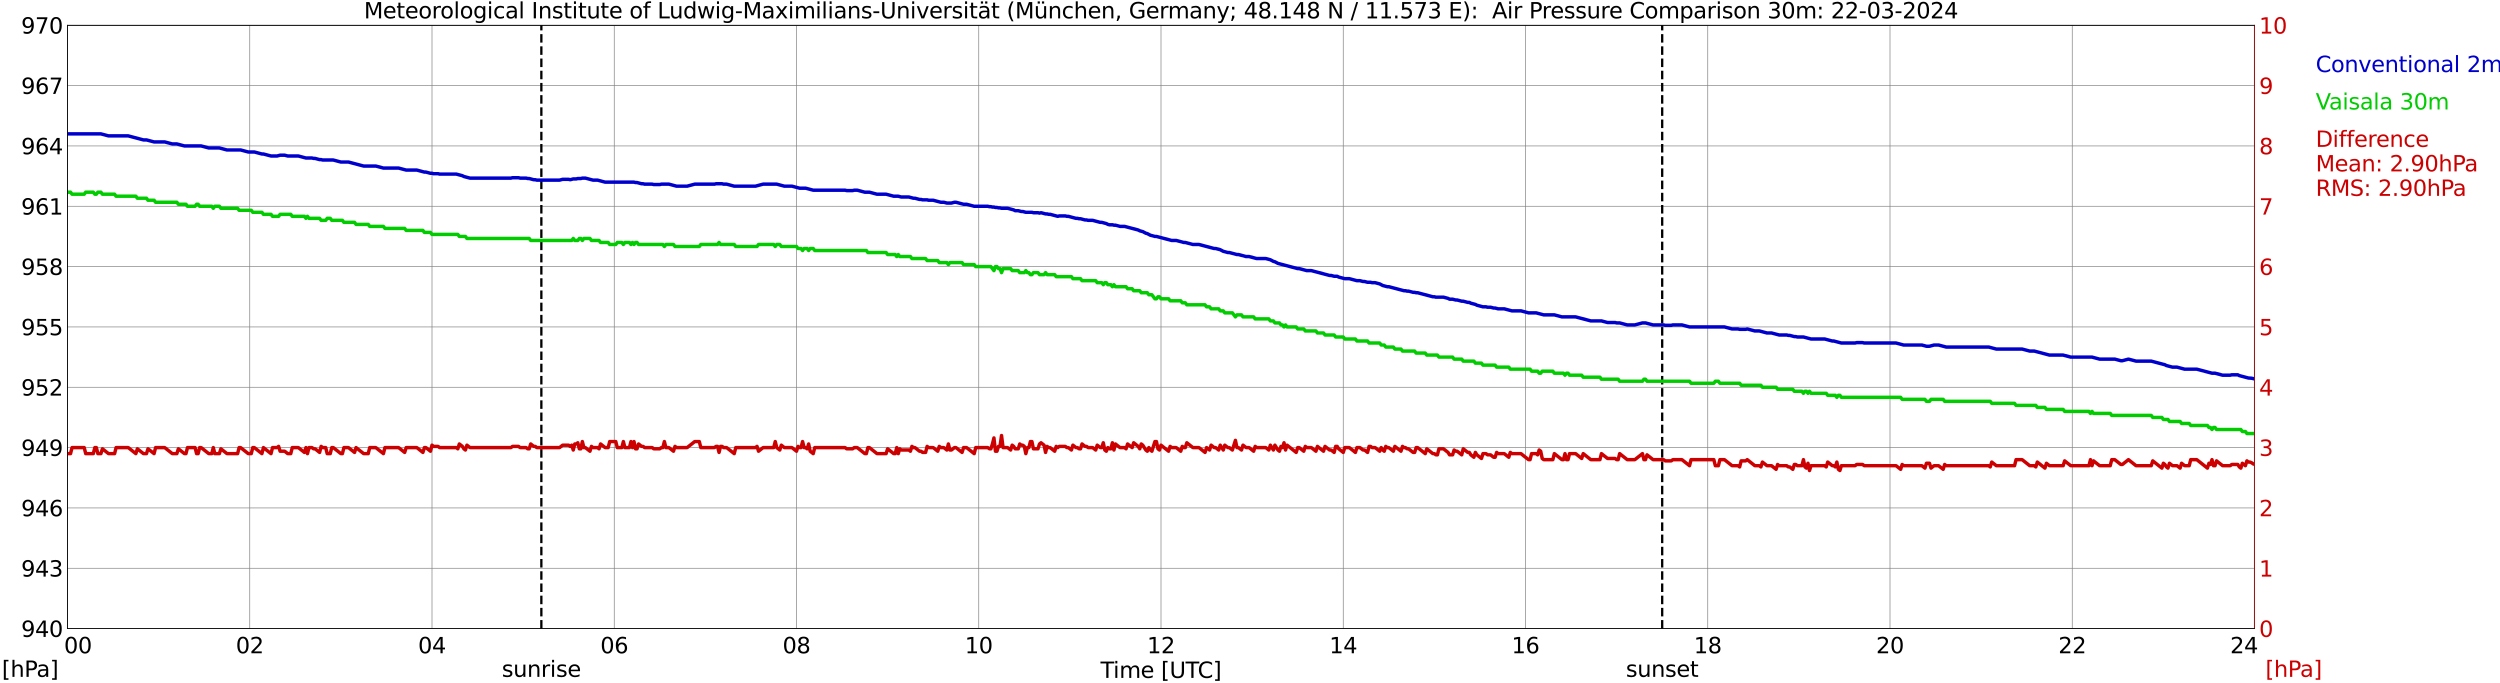 <?xml version="1.0" encoding="utf-8" standalone="no"?>
<!DOCTYPE svg PUBLIC "-//W3C//DTD SVG 1.1//EN"
  "http://www.w3.org/Graphics/SVG/1.1/DTD/svg11.dtd">
<svg xmlns:xlink="http://www.w3.org/1999/xlink" width="1085.4pt" height="296.64pt" viewBox="0 0 1085.4 296.64" xmlns="http://www.w3.org/2000/svg" version="1.1">
 <defs>
  <style type="text/css">*{stroke-linejoin: round; stroke-linecap: butt}</style>
 </defs>
 <g id="figure_1">
  <g id="patch_1">
   <path d="M 0 296.64 
L 1085.4 296.64 
L 1085.4 0 
L 0 0 
z
" style="fill: #ffffff"/>
  </g>
  <g id="axes_1">
   <g id="patch_2">
    <path d="M 29.306 272.909 
L 978.814 272.909 
L 978.814 10.976 
L 29.306 10.976 
z
" style="fill: #ffffff"/>
   </g>
   <g id="patch_3">
    <path d="M 978.814 272.909 
L 978.814 272.909 
L 978.814 10.976 
L 978.814 10.976 
z
" clip-path="url(#p0ea5bc38f4)" style="fill: #d3d3d3; opacity: 0.25; stroke: #d3d3d3; stroke-linejoin: miter"/>
   </g>
   <g id="matplotlib.axis_1">
    <g id="xtick_1">
     <g id="line2d_1">
      <path d="M 29.306 272.909 
L 29.306 10.976 
" clip-path="url(#p0ea5bc38f4)" style="fill: none; stroke: #808080; stroke-width: 0.3; stroke-linecap: square"/>
     </g>
     <g id="line2d_2"/>
     <g id="text_1">
      <!--    00 -->
      <g transform="translate(18.733 283.627) scale(0.095 -0.095)">
       <defs>
        <path id="DejaVuSans-20" transform="scale(0.016)"/>
        <path id="DejaVuSans-30" d="M 2034 4250 
Q 1547 4250 1301 3770 
Q 1056 3291 1056 2328 
Q 1056 1369 1301 889 
Q 1547 409 2034 409 
Q 2525 409 2770 889 
Q 3016 1369 3016 2328 
Q 3016 3291 2770 3770 
Q 2525 4250 2034 4250 
z
M 2034 4750 
Q 2819 4750 3233 4129 
Q 3647 3509 3647 2328 
Q 3647 1150 3233 529 
Q 2819 -91 2034 -91 
Q 1250 -91 836 529 
Q 422 1150 422 2328 
Q 422 3509 836 4129 
Q 1250 4750 2034 4750 
z
" transform="scale(0.016)"/>
       </defs>
       <use xlink:href="#DejaVuSans-20"/>
       <use xlink:href="#DejaVuSans-20" transform="translate(31.787 0)"/>
       <use xlink:href="#DejaVuSans-20" transform="translate(63.574 0)"/>
       <use xlink:href="#DejaVuSans-30" transform="translate(95.361 0)"/>
       <use xlink:href="#DejaVuSans-30" transform="translate(158.984 0)"/>
      </g>
     </g>
    </g>
    <g id="xtick_2">
     <g id="line2d_3">
      <path d="M 108.431 272.909 
L 108.431 10.976 
" clip-path="url(#p0ea5bc38f4)" style="fill: none; stroke: #808080; stroke-width: 0.3; stroke-linecap: square"/>
     </g>
     <g id="line2d_4"/>
     <g id="text_2">
      <!-- 02 -->
      <g transform="translate(102.387 283.627) scale(0.095 -0.095)">
       <defs>
        <path id="DejaVuSans-32" d="M 1228 531 
L 3431 531 
L 3431 0 
L 469 0 
L 469 531 
Q 828 903 1448 1529 
Q 2069 2156 2228 2338 
Q 2531 2678 2651 2914 
Q 2772 3150 2772 3378 
Q 2772 3750 2511 3984 
Q 2250 4219 1831 4219 
Q 1534 4219 1204 4116 
Q 875 4013 500 3803 
L 500 4441 
Q 881 4594 1212 4672 
Q 1544 4750 1819 4750 
Q 2544 4750 2975 4387 
Q 3406 4025 3406 3419 
Q 3406 3131 3298 2873 
Q 3191 2616 2906 2266 
Q 2828 2175 2409 1742 
Q 1991 1309 1228 531 
z
" transform="scale(0.016)"/>
       </defs>
       <use xlink:href="#DejaVuSans-30"/>
       <use xlink:href="#DejaVuSans-32" transform="translate(63.623 0)"/>
      </g>
     </g>
    </g>
    <g id="xtick_3">
     <g id="line2d_5">
      <path d="M 187.557 272.909 
L 187.557 10.976 
" clip-path="url(#p0ea5bc38f4)" style="fill: none; stroke: #808080; stroke-width: 0.3; stroke-linecap: square"/>
     </g>
     <g id="line2d_6"/>
     <g id="text_3">
      <!-- 04 -->
      <g transform="translate(181.513 283.627) scale(0.095 -0.095)">
       <defs>
        <path id="DejaVuSans-34" d="M 2419 4116 
L 825 1625 
L 2419 1625 
L 2419 4116 
z
M 2253 4666 
L 3047 4666 
L 3047 1625 
L 3713 1625 
L 3713 1100 
L 3047 1100 
L 3047 0 
L 2419 0 
L 2419 1100 
L 313 1100 
L 313 1709 
L 2253 4666 
z
" transform="scale(0.016)"/>
       </defs>
       <use xlink:href="#DejaVuSans-30"/>
       <use xlink:href="#DejaVuSans-34" transform="translate(63.623 0)"/>
      </g>
     </g>
    </g>
    <g id="xtick_4">
     <g id="line2d_7">
      <path d="M 266.683 272.909 
L 266.683 10.976 
" clip-path="url(#p0ea5bc38f4)" style="fill: none; stroke: #808080; stroke-width: 0.3; stroke-linecap: square"/>
     </g>
     <g id="line2d_8"/>
     <g id="text_4">
      <!-- 06 -->
      <g transform="translate(260.638 283.627) scale(0.095 -0.095)">
       <defs>
        <path id="DejaVuSans-36" d="M 2113 2584 
Q 1688 2584 1439 2293 
Q 1191 2003 1191 1497 
Q 1191 994 1439 701 
Q 1688 409 2113 409 
Q 2538 409 2786 701 
Q 3034 994 3034 1497 
Q 3034 2003 2786 2293 
Q 2538 2584 2113 2584 
z
M 3366 4563 
L 3366 3988 
Q 3128 4100 2886 4159 
Q 2644 4219 2406 4219 
Q 1781 4219 1451 3797 
Q 1122 3375 1075 2522 
Q 1259 2794 1537 2939 
Q 1816 3084 2150 3084 
Q 2853 3084 3261 2657 
Q 3669 2231 3669 1497 
Q 3669 778 3244 343 
Q 2819 -91 2113 -91 
Q 1303 -91 875 529 
Q 447 1150 447 2328 
Q 447 3434 972 4092 
Q 1497 4750 2381 4750 
Q 2619 4750 2861 4703 
Q 3103 4656 3366 4563 
z
" transform="scale(0.016)"/>
       </defs>
       <use xlink:href="#DejaVuSans-30"/>
       <use xlink:href="#DejaVuSans-36" transform="translate(63.623 0)"/>
      </g>
     </g>
    </g>
    <g id="xtick_5">
     <g id="line2d_9">
      <path d="M 345.808 272.909 
L 345.808 10.976 
" clip-path="url(#p0ea5bc38f4)" style="fill: none; stroke: #808080; stroke-width: 0.3; stroke-linecap: square"/>
     </g>
     <g id="line2d_10"/>
     <g id="text_5">
      <!-- 08 -->
      <g transform="translate(339.764 283.627) scale(0.095 -0.095)">
       <defs>
        <path id="DejaVuSans-38" d="M 2034 2216 
Q 1584 2216 1326 1975 
Q 1069 1734 1069 1313 
Q 1069 891 1326 650 
Q 1584 409 2034 409 
Q 2484 409 2743 651 
Q 3003 894 3003 1313 
Q 3003 1734 2745 1975 
Q 2488 2216 2034 2216 
z
M 1403 2484 
Q 997 2584 770 2862 
Q 544 3141 544 3541 
Q 544 4100 942 4425 
Q 1341 4750 2034 4750 
Q 2731 4750 3128 4425 
Q 3525 4100 3525 3541 
Q 3525 3141 3298 2862 
Q 3072 2584 2669 2484 
Q 3125 2378 3379 2068 
Q 3634 1759 3634 1313 
Q 3634 634 3220 271 
Q 2806 -91 2034 -91 
Q 1263 -91 848 271 
Q 434 634 434 1313 
Q 434 1759 690 2068 
Q 947 2378 1403 2484 
z
M 1172 3481 
Q 1172 3119 1398 2916 
Q 1625 2713 2034 2713 
Q 2441 2713 2670 2916 
Q 2900 3119 2900 3481 
Q 2900 3844 2670 4047 
Q 2441 4250 2034 4250 
Q 1625 4250 1398 4047 
Q 1172 3844 1172 3481 
z
" transform="scale(0.016)"/>
       </defs>
       <use xlink:href="#DejaVuSans-30"/>
       <use xlink:href="#DejaVuSans-38" transform="translate(63.623 0)"/>
      </g>
     </g>
    </g>
    <g id="xtick_6">
     <g id="line2d_11">
      <path d="M 424.934 272.909 
L 424.934 10.976 
" clip-path="url(#p0ea5bc38f4)" style="fill: none; stroke: #808080; stroke-width: 0.3; stroke-linecap: square"/>
     </g>
     <g id="line2d_12"/>
     <g id="text_6">
      <!-- 10 -->
      <g transform="translate(418.89 283.627) scale(0.095 -0.095)">
       <defs>
        <path id="DejaVuSans-31" d="M 794 531 
L 1825 531 
L 1825 4091 
L 703 3866 
L 703 4441 
L 1819 4666 
L 2450 4666 
L 2450 531 
L 3481 531 
L 3481 0 
L 794 0 
L 794 531 
z
" transform="scale(0.016)"/>
       </defs>
       <use xlink:href="#DejaVuSans-31"/>
       <use xlink:href="#DejaVuSans-30" transform="translate(63.623 0)"/>
      </g>
     </g>
    </g>
    <g id="xtick_7">
     <g id="line2d_13">
      <path d="M 504.06 272.909 
L 504.06 10.976 
" clip-path="url(#p0ea5bc38f4)" style="fill: none; stroke: #808080; stroke-width: 0.3; stroke-linecap: square"/>
     </g>
     <g id="line2d_14"/>
     <g id="text_7">
      <!-- 12 -->
      <g transform="translate(498.015 283.627) scale(0.095 -0.095)">
       <use xlink:href="#DejaVuSans-31"/>
       <use xlink:href="#DejaVuSans-32" transform="translate(63.623 0)"/>
      </g>
     </g>
    </g>
    <g id="xtick_8">
     <g id="line2d_15">
      <path d="M 583.185 272.909 
L 583.185 10.976 
" clip-path="url(#p0ea5bc38f4)" style="fill: none; stroke: #808080; stroke-width: 0.3; stroke-linecap: square"/>
     </g>
     <g id="line2d_16"/>
     <g id="text_8">
      <!-- 14 -->
      <g transform="translate(577.141 283.627) scale(0.095 -0.095)">
       <use xlink:href="#DejaVuSans-31"/>
       <use xlink:href="#DejaVuSans-34" transform="translate(63.623 0)"/>
      </g>
     </g>
    </g>
    <g id="xtick_9">
     <g id="line2d_17">
      <path d="M 662.311 272.909 
L 662.311 10.976 
" clip-path="url(#p0ea5bc38f4)" style="fill: none; stroke: #808080; stroke-width: 0.3; stroke-linecap: square"/>
     </g>
     <g id="line2d_18"/>
     <g id="text_9">
      <!-- 16 -->
      <g transform="translate(656.267 283.627) scale(0.095 -0.095)">
       <use xlink:href="#DejaVuSans-31"/>
       <use xlink:href="#DejaVuSans-36" transform="translate(63.623 0)"/>
      </g>
     </g>
    </g>
    <g id="xtick_10">
     <g id="line2d_19">
      <path d="M 741.437 272.909 
L 741.437 10.976 
" clip-path="url(#p0ea5bc38f4)" style="fill: none; stroke: #808080; stroke-width: 0.3; stroke-linecap: square"/>
     </g>
     <g id="line2d_20"/>
     <g id="text_10">
      <!-- 18 -->
      <g transform="translate(735.392 283.627) scale(0.095 -0.095)">
       <use xlink:href="#DejaVuSans-31"/>
       <use xlink:href="#DejaVuSans-38" transform="translate(63.623 0)"/>
      </g>
     </g>
    </g>
    <g id="xtick_11">
     <g id="line2d_21">
      <path d="M 820.562 272.909 
L 820.562 10.976 
" clip-path="url(#p0ea5bc38f4)" style="fill: none; stroke: #808080; stroke-width: 0.3; stroke-linecap: square"/>
     </g>
     <g id="line2d_22"/>
     <g id="text_11">
      <!-- 20 -->
      <g transform="translate(814.518 283.627) scale(0.095 -0.095)">
       <use xlink:href="#DejaVuSans-32"/>
       <use xlink:href="#DejaVuSans-30" transform="translate(63.623 0)"/>
      </g>
     </g>
    </g>
    <g id="xtick_12">
     <g id="line2d_23">
      <path d="M 899.688 272.909 
L 899.688 10.976 
" clip-path="url(#p0ea5bc38f4)" style="fill: none; stroke: #808080; stroke-width: 0.3; stroke-linecap: square"/>
     </g>
     <g id="line2d_24"/>
     <g id="text_12">
      <!-- 22 -->
      <g transform="translate(893.644 283.627) scale(0.095 -0.095)">
       <use xlink:href="#DejaVuSans-32"/>
       <use xlink:href="#DejaVuSans-32" transform="translate(63.623 0)"/>
      </g>
     </g>
    </g>
    <g id="xtick_13">
     <g id="line2d_25">
      <path d="M 978.814 272.909 
L 978.814 10.976 
" clip-path="url(#p0ea5bc38f4)" style="fill: none; stroke: #808080; stroke-width: 0.3; stroke-linecap: square"/>
     </g>
     <g id="line2d_26"/>
     <g id="text_13">
      <!-- 24    -->
      <g transform="translate(968.241 283.627) scale(0.095 -0.095)">
       <use xlink:href="#DejaVuSans-32"/>
       <use xlink:href="#DejaVuSans-34" transform="translate(63.623 0)"/>
       <use xlink:href="#DejaVuSans-20" transform="translate(127.246 0)"/>
       <use xlink:href="#DejaVuSans-20" transform="translate(159.033 0)"/>
       <use xlink:href="#DejaVuSans-20" transform="translate(190.82 0)"/>
      </g>
     </g>
    </g>
    <g id="text_14">
     <!-- Time [UTC] -->
     <g transform="translate(477.806 294.322) scale(0.095 -0.095)">
      <defs>
       <path id="DejaVuSans-54" d="M -19 4666 
L 3928 4666 
L 3928 4134 
L 2272 4134 
L 2272 0 
L 1638 0 
L 1638 4134 
L -19 4134 
L -19 4666 
z
" transform="scale(0.016)"/>
       <path id="DejaVuSans-69" d="M 603 3500 
L 1178 3500 
L 1178 0 
L 603 0 
L 603 3500 
z
M 603 4863 
L 1178 4863 
L 1178 4134 
L 603 4134 
L 603 4863 
z
" transform="scale(0.016)"/>
       <path id="DejaVuSans-6d" d="M 3328 2828 
Q 3544 3216 3844 3400 
Q 4144 3584 4550 3584 
Q 5097 3584 5394 3201 
Q 5691 2819 5691 2113 
L 5691 0 
L 5113 0 
L 5113 2094 
Q 5113 2597 4934 2840 
Q 4756 3084 4391 3084 
Q 3944 3084 3684 2787 
Q 3425 2491 3425 1978 
L 3425 0 
L 2847 0 
L 2847 2094 
Q 2847 2600 2669 2842 
Q 2491 3084 2119 3084 
Q 1678 3084 1418 2786 
Q 1159 2488 1159 1978 
L 1159 0 
L 581 0 
L 581 3500 
L 1159 3500 
L 1159 2956 
Q 1356 3278 1631 3431 
Q 1906 3584 2284 3584 
Q 2666 3584 2933 3390 
Q 3200 3197 3328 2828 
z
" transform="scale(0.016)"/>
       <path id="DejaVuSans-65" d="M 3597 1894 
L 3597 1613 
L 953 1613 
Q 991 1019 1311 708 
Q 1631 397 2203 397 
Q 2534 397 2845 478 
Q 3156 559 3463 722 
L 3463 178 
Q 3153 47 2828 -22 
Q 2503 -91 2169 -91 
Q 1331 -91 842 396 
Q 353 884 353 1716 
Q 353 2575 817 3079 
Q 1281 3584 2069 3584 
Q 2775 3584 3186 3129 
Q 3597 2675 3597 1894 
z
M 3022 2063 
Q 3016 2534 2758 2815 
Q 2500 3097 2075 3097 
Q 1594 3097 1305 2825 
Q 1016 2553 972 2059 
L 3022 2063 
z
" transform="scale(0.016)"/>
       <path id="DejaVuSans-5b" d="M 550 4863 
L 1875 4863 
L 1875 4416 
L 1125 4416 
L 1125 -397 
L 1875 -397 
L 1875 -844 
L 550 -844 
L 550 4863 
z
" transform="scale(0.016)"/>
       <path id="DejaVuSans-55" d="M 556 4666 
L 1191 4666 
L 1191 1831 
Q 1191 1081 1462 751 
Q 1734 422 2344 422 
Q 2950 422 3222 751 
Q 3494 1081 3494 1831 
L 3494 4666 
L 4128 4666 
L 4128 1753 
Q 4128 841 3676 375 
Q 3225 -91 2344 -91 
Q 1459 -91 1007 375 
Q 556 841 556 1753 
L 556 4666 
z
" transform="scale(0.016)"/>
       <path id="DejaVuSans-43" d="M 4122 4306 
L 4122 3641 
Q 3803 3938 3442 4084 
Q 3081 4231 2675 4231 
Q 1875 4231 1450 3742 
Q 1025 3253 1025 2328 
Q 1025 1406 1450 917 
Q 1875 428 2675 428 
Q 3081 428 3442 575 
Q 3803 722 4122 1019 
L 4122 359 
Q 3791 134 3420 21 
Q 3050 -91 2638 -91 
Q 1578 -91 968 557 
Q 359 1206 359 2328 
Q 359 3453 968 4101 
Q 1578 4750 2638 4750 
Q 3056 4750 3426 4639 
Q 3797 4528 4122 4306 
z
" transform="scale(0.016)"/>
       <path id="DejaVuSans-5d" d="M 1947 4863 
L 1947 -844 
L 622 -844 
L 622 -397 
L 1369 -397 
L 1369 4416 
L 622 4416 
L 622 4863 
L 1947 4863 
z
" transform="scale(0.016)"/>
      </defs>
      <use xlink:href="#DejaVuSans-54"/>
      <use xlink:href="#DejaVuSans-69" transform="translate(57.959 0)"/>
      <use xlink:href="#DejaVuSans-6d" transform="translate(85.742 0)"/>
      <use xlink:href="#DejaVuSans-65" transform="translate(183.154 0)"/>
      <use xlink:href="#DejaVuSans-20" transform="translate(244.678 0)"/>
      <use xlink:href="#DejaVuSans-5b" transform="translate(276.465 0)"/>
      <use xlink:href="#DejaVuSans-55" transform="translate(315.479 0)"/>
      <use xlink:href="#DejaVuSans-54" transform="translate(388.672 0)"/>
      <use xlink:href="#DejaVuSans-43" transform="translate(443.881 0)"/>
      <use xlink:href="#DejaVuSans-5d" transform="translate(513.705 0)"/>
     </g>
    </g>
   </g>
   <g id="matplotlib.axis_2">
    <g id="ytick_1">
     <g id="line2d_27">
      <path d="M 29.306 272.909 
L 978.814 272.909 
" clip-path="url(#p0ea5bc38f4)" style="fill: none; stroke: #808080; stroke-width: 0.3; stroke-linecap: square"/>
     </g>
     <g id="line2d_28"/>
     <g id="text_15">
      <!-- 940 -->
      <g transform="translate(9.173 276.518) scale(0.095 -0.095)">
       <defs>
        <path id="DejaVuSans-39" d="M 703 97 
L 703 672 
Q 941 559 1184 500 
Q 1428 441 1663 441 
Q 2288 441 2617 861 
Q 2947 1281 2994 2138 
Q 2813 1869 2534 1725 
Q 2256 1581 1919 1581 
Q 1219 1581 811 2004 
Q 403 2428 403 3163 
Q 403 3881 828 4315 
Q 1253 4750 1959 4750 
Q 2769 4750 3195 4129 
Q 3622 3509 3622 2328 
Q 3622 1225 3098 567 
Q 2575 -91 1691 -91 
Q 1453 -91 1209 -44 
Q 966 3 703 97 
z
M 1959 2075 
Q 2384 2075 2632 2365 
Q 2881 2656 2881 3163 
Q 2881 3666 2632 3958 
Q 2384 4250 1959 4250 
Q 1534 4250 1286 3958 
Q 1038 3666 1038 3163 
Q 1038 2656 1286 2365 
Q 1534 2075 1959 2075 
z
" transform="scale(0.016)"/>
       </defs>
       <use xlink:href="#DejaVuSans-39"/>
       <use xlink:href="#DejaVuSans-34" transform="translate(63.623 0)"/>
       <use xlink:href="#DejaVuSans-30" transform="translate(127.246 0)"/>
      </g>
     </g>
    </g>
    <g id="ytick_2">
     <g id="line2d_29">
      <path d="M 29.306 246.715 
L 978.814 246.715 
" clip-path="url(#p0ea5bc38f4)" style="fill: none; stroke: #808080; stroke-width: 0.3; stroke-linecap: square"/>
     </g>
     <g id="line2d_30"/>
     <g id="text_16">
      <!-- 943 -->
      <g transform="translate(9.173 250.325) scale(0.095 -0.095)">
       <defs>
        <path id="DejaVuSans-33" d="M 2597 2516 
Q 3050 2419 3304 2112 
Q 3559 1806 3559 1356 
Q 3559 666 3084 287 
Q 2609 -91 1734 -91 
Q 1441 -91 1130 -33 
Q 819 25 488 141 
L 488 750 
Q 750 597 1062 519 
Q 1375 441 1716 441 
Q 2309 441 2620 675 
Q 2931 909 2931 1356 
Q 2931 1769 2642 2001 
Q 2353 2234 1838 2234 
L 1294 2234 
L 1294 2753 
L 1863 2753 
Q 2328 2753 2575 2939 
Q 2822 3125 2822 3475 
Q 2822 3834 2567 4026 
Q 2313 4219 1838 4219 
Q 1578 4219 1281 4162 
Q 984 4106 628 3988 
L 628 4550 
Q 988 4650 1302 4700 
Q 1616 4750 1894 4750 
Q 2613 4750 3031 4423 
Q 3450 4097 3450 3541 
Q 3450 3153 3228 2886 
Q 3006 2619 2597 2516 
z
" transform="scale(0.016)"/>
       </defs>
       <use xlink:href="#DejaVuSans-39"/>
       <use xlink:href="#DejaVuSans-34" transform="translate(63.623 0)"/>
       <use xlink:href="#DejaVuSans-33" transform="translate(127.246 0)"/>
      </g>
     </g>
    </g>
    <g id="ytick_3">
     <g id="line2d_31">
      <path d="M 29.306 220.522 
L 978.814 220.522 
" clip-path="url(#p0ea5bc38f4)" style="fill: none; stroke: #808080; stroke-width: 0.3; stroke-linecap: square"/>
     </g>
     <g id="line2d_32"/>
     <g id="text_17">
      <!-- 946 -->
      <g transform="translate(9.173 224.131) scale(0.095 -0.095)">
       <use xlink:href="#DejaVuSans-39"/>
       <use xlink:href="#DejaVuSans-34" transform="translate(63.623 0)"/>
       <use xlink:href="#DejaVuSans-36" transform="translate(127.246 0)"/>
      </g>
     </g>
    </g>
    <g id="ytick_4">
     <g id="line2d_33">
      <path d="M 29.306 194.329 
L 978.814 194.329 
" clip-path="url(#p0ea5bc38f4)" style="fill: none; stroke: #808080; stroke-width: 0.3; stroke-linecap: square"/>
     </g>
     <g id="line2d_34"/>
     <g id="text_18">
      <!-- 949 -->
      <g transform="translate(9.173 197.938) scale(0.095 -0.095)">
       <use xlink:href="#DejaVuSans-39"/>
       <use xlink:href="#DejaVuSans-34" transform="translate(63.623 0)"/>
       <use xlink:href="#DejaVuSans-39" transform="translate(127.246 0)"/>
      </g>
     </g>
    </g>
    <g id="ytick_5">
     <g id="line2d_35">
      <path d="M 29.306 168.136 
L 978.814 168.136 
" clip-path="url(#p0ea5bc38f4)" style="fill: none; stroke: #808080; stroke-width: 0.3; stroke-linecap: square"/>
     </g>
     <g id="line2d_36"/>
     <g id="text_19">
      <!-- 952 -->
      <g transform="translate(9.173 171.745) scale(0.095 -0.095)">
       <defs>
        <path id="DejaVuSans-35" d="M 691 4666 
L 3169 4666 
L 3169 4134 
L 1269 4134 
L 1269 2991 
Q 1406 3038 1543 3061 
Q 1681 3084 1819 3084 
Q 2600 3084 3056 2656 
Q 3513 2228 3513 1497 
Q 3513 744 3044 326 
Q 2575 -91 1722 -91 
Q 1428 -91 1123 -41 
Q 819 9 494 109 
L 494 744 
Q 775 591 1075 516 
Q 1375 441 1709 441 
Q 2250 441 2565 725 
Q 2881 1009 2881 1497 
Q 2881 1984 2565 2268 
Q 2250 2553 1709 2553 
Q 1456 2553 1204 2497 
Q 953 2441 691 2322 
L 691 4666 
z
" transform="scale(0.016)"/>
       </defs>
       <use xlink:href="#DejaVuSans-39"/>
       <use xlink:href="#DejaVuSans-35" transform="translate(63.623 0)"/>
       <use xlink:href="#DejaVuSans-32" transform="translate(127.246 0)"/>
      </g>
     </g>
    </g>
    <g id="ytick_6">
     <g id="line2d_37">
      <path d="M 29.306 141.942 
L 978.814 141.942 
" clip-path="url(#p0ea5bc38f4)" style="fill: none; stroke: #808080; stroke-width: 0.3; stroke-linecap: square"/>
     </g>
     <g id="line2d_38"/>
     <g id="text_20">
      <!-- 955 -->
      <g transform="translate(9.173 145.551) scale(0.095 -0.095)">
       <use xlink:href="#DejaVuSans-39"/>
       <use xlink:href="#DejaVuSans-35" transform="translate(63.623 0)"/>
       <use xlink:href="#DejaVuSans-35" transform="translate(127.246 0)"/>
      </g>
     </g>
    </g>
    <g id="ytick_7">
     <g id="line2d_39">
      <path d="M 29.306 115.749 
L 978.814 115.749 
" clip-path="url(#p0ea5bc38f4)" style="fill: none; stroke: #808080; stroke-width: 0.3; stroke-linecap: square"/>
     </g>
     <g id="line2d_40"/>
     <g id="text_21">
      <!-- 958 -->
      <g transform="translate(9.173 119.358) scale(0.095 -0.095)">
       <use xlink:href="#DejaVuSans-39"/>
       <use xlink:href="#DejaVuSans-35" transform="translate(63.623 0)"/>
       <use xlink:href="#DejaVuSans-38" transform="translate(127.246 0)"/>
      </g>
     </g>
    </g>
    <g id="ytick_8">
     <g id="line2d_41">
      <path d="M 29.306 89.556 
L 978.814 89.556 
" clip-path="url(#p0ea5bc38f4)" style="fill: none; stroke: #808080; stroke-width: 0.3; stroke-linecap: square"/>
     </g>
     <g id="line2d_42"/>
     <g id="text_22">
      <!-- 961 -->
      <g transform="translate(9.173 93.165) scale(0.095 -0.095)">
       <use xlink:href="#DejaVuSans-39"/>
       <use xlink:href="#DejaVuSans-36" transform="translate(63.623 0)"/>
       <use xlink:href="#DejaVuSans-31" transform="translate(127.246 0)"/>
      </g>
     </g>
    </g>
    <g id="ytick_9">
     <g id="line2d_43">
      <path d="M 29.306 63.362 
L 978.814 63.362 
" clip-path="url(#p0ea5bc38f4)" style="fill: none; stroke: #808080; stroke-width: 0.3; stroke-linecap: square"/>
     </g>
     <g id="line2d_44"/>
     <g id="text_23">
      <!-- 964 -->
      <g transform="translate(9.173 66.972) scale(0.095 -0.095)">
       <use xlink:href="#DejaVuSans-39"/>
       <use xlink:href="#DejaVuSans-36" transform="translate(63.623 0)"/>
       <use xlink:href="#DejaVuSans-34" transform="translate(127.246 0)"/>
      </g>
     </g>
    </g>
    <g id="ytick_10">
     <g id="line2d_45">
      <path d="M 29.306 37.169 
L 978.814 37.169 
" clip-path="url(#p0ea5bc38f4)" style="fill: none; stroke: #808080; stroke-width: 0.3; stroke-linecap: square"/>
     </g>
     <g id="line2d_46"/>
     <g id="text_24">
      <!-- 967 -->
      <g transform="translate(9.173 40.778) scale(0.095 -0.095)">
       <defs>
        <path id="DejaVuSans-37" d="M 525 4666 
L 3525 4666 
L 3525 4397 
L 1831 0 
L 1172 0 
L 2766 4134 
L 525 4134 
L 525 4666 
z
" transform="scale(0.016)"/>
       </defs>
       <use xlink:href="#DejaVuSans-39"/>
       <use xlink:href="#DejaVuSans-36" transform="translate(63.623 0)"/>
       <use xlink:href="#DejaVuSans-37" transform="translate(127.246 0)"/>
      </g>
     </g>
    </g>
    <g id="ytick_11">
     <g id="line2d_47">
      <path d="M 29.306 10.976 
L 978.814 10.976 
" clip-path="url(#p0ea5bc38f4)" style="fill: none; stroke: #808080; stroke-width: 0.3; stroke-linecap: square"/>
     </g>
     <g id="line2d_48"/>
     <g id="text_25">
      <!-- 970 -->
      <g transform="translate(9.173 14.585) scale(0.095 -0.095)">
       <use xlink:href="#DejaVuSans-39"/>
       <use xlink:href="#DejaVuSans-37" transform="translate(63.623 0)"/>
       <use xlink:href="#DejaVuSans-30" transform="translate(127.246 0)"/>
      </g>
     </g>
    </g>
   </g>
   <g id="line2d_49">
    <path d="M 235.033 272.909 
L 235.033 10.976 
" clip-path="url(#p0ea5bc38f4)" style="fill: none; stroke-dasharray: 3.7,1.6; stroke-dashoffset: 0; stroke: #000000"/>
   </g>
   <g id="line2d_50">
    <path d="M 721.655 272.909 
L 721.655 10.976 
" clip-path="url(#p0ea5bc38f4)" style="fill: none; stroke-dasharray: 3.7,1.6; stroke-dashoffset: 0; stroke: #000000"/>
   </g>
   <g id="line2d_51">
    <path d="M 29.306 58.124 
L 43.812 58.124 
L 47.109 58.997 
L 55.681 58.997 
L 62.275 60.743 
L 63.594 60.743 
L 66.89 61.616 
L 71.506 61.616 
L 74.803 62.489 
L 76.781 62.489 
L 80.078 63.362 
L 87.331 63.362 
L 90.628 64.235 
L 95.244 64.235 
L 98.541 65.109 
L 104.475 65.109 
L 107.772 65.982 
L 110.41 65.982 
L 113.707 66.855 
L 114.366 66.855 
L 117.663 67.728 
L 120.3 67.728 
L 121.619 67.379 
L 123.597 67.379 
L 124.916 67.728 
L 129.532 67.728 
L 132.829 68.601 
L 135.466 68.601 
L 136.125 68.776 
L 136.785 68.776 
L 138.763 69.299 
L 139.422 69.299 
L 140.082 69.474 
L 144.697 69.474 
L 147.994 70.347 
L 151.291 70.347 
L 157.885 72.093 
L 163.16 72.093 
L 166.457 72.967 
L 173.051 72.967 
L 176.348 73.84 
L 180.963 73.84 
L 184.26 74.713 
L 184.92 74.713 
L 186.898 75.237 
L 187.557 75.237 
L 188.216 75.411 
L 190.195 75.411 
L 190.854 75.586 
L 198.107 75.586 
L 200.745 76.284 
L 201.404 76.634 
L 204.042 77.332 
L 221.845 77.332 
L 222.504 77.157 
L 225.142 77.157 
L 225.801 77.332 
L 228.439 77.332 
L 229.098 77.507 
L 229.757 77.507 
L 231.736 78.031 
L 232.395 78.031 
L 233.054 78.205 
L 242.945 78.205 
L 244.264 77.856 
L 246.901 77.856 
L 247.561 78.031 
L 248.88 77.681 
L 250.198 77.681 
L 250.858 77.507 
L 252.176 77.507 
L 252.836 77.332 
L 254.155 77.332 
L 257.451 78.205 
L 259.43 78.205 
L 262.726 79.078 
L 275.255 79.078 
L 275.914 79.253 
L 276.573 79.253 
L 278.552 79.777 
L 279.211 79.777 
L 279.87 79.951 
L 283.167 79.951 
L 283.827 80.126 
L 286.464 80.126 
L 287.124 79.951 
L 290.42 79.951 
L 293.717 80.825 
L 298.333 80.825 
L 301.63 79.951 
L 310.202 79.951 
L 310.861 79.777 
L 313.499 79.777 
L 314.158 79.951 
L 315.477 79.951 
L 318.774 80.825 
L 328.005 80.825 
L 331.302 79.951 
L 337.236 79.951 
L 340.533 80.825 
L 343.83 80.825 
L 347.127 81.698 
L 349.765 81.698 
L 353.062 82.571 
L 366.909 82.571 
L 367.568 82.745 
L 370.206 82.745 
L 370.865 82.571 
L 372.184 82.571 
L 375.481 83.444 
L 377.459 83.444 
L 380.756 84.317 
L 384.712 84.317 
L 388.009 85.19 
L 389.987 85.19 
L 391.306 85.539 
L 394.603 85.539 
L 396.581 86.063 
L 397.24 86.063 
L 399.218 86.587 
L 399.878 86.587 
L 400.537 86.762 
L 402.515 86.762 
L 403.175 86.936 
L 405.153 86.936 
L 408.45 87.809 
L 409.768 87.809 
L 411.087 88.159 
L 413.065 88.159 
L 414.384 87.809 
L 415.043 87.809 
L 418.34 88.683 
L 419.659 88.683 
L 422.956 89.556 
L 428.89 89.556 
L 429.55 89.73 
L 430.209 89.73 
L 430.869 89.905 
L 431.528 89.905 
L 432.187 90.079 
L 432.847 90.079 
L 433.506 90.254 
L 434.165 90.254 
L 434.825 90.429 
L 437.462 90.429 
L 440.1 91.127 
L 440.759 91.476 
L 442.078 91.476 
L 443.397 91.826 
L 444.056 91.826 
L 445.375 92.175 
L 448.012 92.175 
L 448.672 92.35 
L 450.65 92.35 
L 451.309 92.524 
L 451.969 92.35 
L 453.947 92.873 
L 454.606 92.873 
L 455.266 93.048 
L 455.925 93.048 
L 459.222 93.921 
L 459.881 93.747 
L 462.519 93.747 
L 463.178 93.921 
L 463.838 93.921 
L 467.134 94.794 
L 467.794 94.794 
L 468.453 94.969 
L 469.113 94.969 
L 471.091 95.493 
L 471.75 95.493 
L 472.409 95.667 
L 474.388 95.667 
L 477.685 96.54 
L 478.344 96.54 
L 480.322 97.064 
L 480.981 97.414 
L 481.641 97.588 
L 482.96 97.588 
L 483.619 97.763 
L 484.278 97.763 
L 486.256 98.287 
L 488.235 98.287 
L 494.169 99.858 
L 494.828 100.208 
L 496.147 100.557 
L 497.466 101.255 
L 498.125 101.43 
L 499.444 102.128 
L 501.422 102.652 
L 502.082 102.652 
L 508.675 104.398 
L 510.654 104.398 
L 513.95 105.272 
L 514.61 105.272 
L 517.907 106.145 
L 520.544 106.145 
L 527.138 107.891 
L 527.797 107.891 
L 529.776 108.415 
L 531.094 109.113 
L 533.073 109.637 
L 533.732 109.637 
L 537.029 110.51 
L 537.688 110.51 
L 540.985 111.383 
L 542.304 111.383 
L 545.601 112.256 
L 549.557 112.256 
L 551.535 112.78 
L 552.854 113.479 
L 553.513 113.653 
L 554.832 114.352 
L 563.404 116.622 
L 564.063 116.622 
L 567.36 117.495 
L 569.338 117.495 
L 577.251 119.591 
L 577.91 119.591 
L 579.229 119.94 
L 580.548 119.94 
L 581.207 120.289 
L 583.845 120.988 
L 585.823 120.988 
L 589.12 121.861 
L 590.439 121.861 
L 591.757 122.21 
L 592.417 122.21 
L 593.736 122.559 
L 595.054 122.559 
L 595.714 122.734 
L 597.032 122.734 
L 599.011 123.258 
L 600.329 123.956 
L 602.307 124.48 
L 602.967 124.48 
L 609.561 126.226 
L 610.22 126.226 
L 610.879 126.401 
L 611.539 126.401 
L 613.517 126.925 
L 614.176 126.925 
L 614.836 127.099 
L 615.495 127.099 
L 622.089 128.846 
L 622.748 128.846 
L 623.408 129.02 
L 626.705 129.02 
L 628.683 129.544 
L 629.342 129.893 
L 630.661 129.893 
L 631.98 130.243 
L 632.639 130.243 
L 634.617 130.766 
L 635.276 130.766 
L 637.255 131.29 
L 637.914 131.29 
L 638.573 131.64 
L 640.552 132.163 
L 641.211 132.513 
L 643.848 133.211 
L 645.167 133.211 
L 645.827 133.386 
L 647.145 133.386 
L 648.464 133.735 
L 649.123 133.735 
L 650.442 134.084 
L 653.08 134.084 
L 656.377 134.957 
L 660.333 134.957 
L 663.63 135.83 
L 666.927 135.83 
L 670.224 136.704 
L 674.839 136.704 
L 678.136 137.577 
L 684.071 137.577 
L 690.664 139.323 
L 695.28 139.323 
L 697.918 140.021 
L 701.215 140.021 
L 701.874 140.196 
L 703.193 140.196 
L 706.49 141.069 
L 709.786 141.069 
L 713.083 140.196 
L 714.402 140.196 
L 717.699 141.069 
L 722.315 141.069 
L 722.974 141.244 
L 725.612 141.244 
L 726.271 141.069 
L 730.227 141.069 
L 733.524 141.942 
L 748.69 141.942 
L 751.987 142.815 
L 754.624 142.815 
L 755.284 142.99 
L 757.921 142.99 
L 758.581 142.815 
L 761.878 143.688 
L 763.856 143.688 
L 767.153 144.562 
L 769.131 144.562 
L 772.428 145.435 
L 775.725 145.435 
L 776.384 145.609 
L 777.043 145.609 
L 779.021 146.133 
L 779.681 146.133 
L 780.34 146.308 
L 782.978 146.308 
L 786.275 147.181 
L 792.209 147.181 
L 795.506 148.054 
L 796.165 148.054 
L 799.462 148.927 
L 805.397 148.927 
L 806.056 148.753 
L 808.694 148.753 
L 809.353 148.927 
L 823.2 148.927 
L 826.497 149.8 
L 834.409 149.8 
L 836.388 150.324 
L 837.706 150.324 
L 839.684 149.8 
L 841.663 149.8 
L 844.959 150.673 
L 863.422 150.673 
L 866.719 151.546 
L 877.929 151.546 
L 881.225 152.42 
L 883.204 152.42 
L 889.797 154.166 
L 895.732 154.166 
L 899.029 155.039 
L 908.26 155.039 
L 911.557 155.912 
L 918.151 155.912 
L 920.788 156.61 
L 921.448 156.61 
L 924.085 155.912 
L 927.382 156.785 
L 933.976 156.785 
L 939.91 158.357 
L 940.57 158.706 
L 943.207 159.404 
L 945.185 159.404 
L 948.482 160.278 
L 953.757 160.278 
L 960.351 162.024 
L 961.67 162.024 
L 964.967 162.897 
L 968.264 162.897 
L 968.923 162.722 
L 971.561 162.722 
L 972.22 163.072 
L 976.176 164.119 
L 977.495 164.207 
L 978.154 164.352 
L 978.154 164.352 
" clip-path="url(#p0ea5bc38f4)" style="fill: none; stroke: #0000cc; stroke-width: 1.5; stroke-linecap: square"/>
   </g>
   <g id="line2d_52">
    <path d="M 29.306 83.444 
L 30.625 83.444 
L 31.284 84.317 
L 36.559 84.317 
L 37.218 83.444 
L 40.515 83.444 
L 41.175 84.317 
L 41.834 84.317 
L 42.493 83.444 
L 43.812 83.444 
L 44.472 84.317 
L 49.747 84.317 
L 50.406 85.19 
L 58.978 85.19 
L 59.637 86.063 
L 63.594 86.063 
L 64.253 86.936 
L 66.89 86.936 
L 67.55 87.809 
L 76.781 87.809 
L 77.441 88.683 
L 80.737 88.683 
L 81.397 89.556 
L 84.694 89.556 
L 85.353 88.683 
L 86.013 88.683 
L 86.672 89.556 
L 91.947 89.556 
L 92.606 90.429 
L 93.266 89.556 
L 95.244 89.556 
L 95.903 90.429 
L 103.156 90.429 
L 103.816 91.302 
L 109.091 91.302 
L 109.75 92.175 
L 113.707 92.175 
L 114.366 93.048 
L 117.663 93.048 
L 118.322 93.921 
L 120.96 93.921 
L 121.619 93.048 
L 126.235 93.048 
L 126.894 93.921 
L 132.169 93.921 
L 132.829 94.794 
L 133.488 93.921 
L 134.147 94.794 
L 138.763 94.794 
L 139.422 95.667 
L 141.4 95.667 
L 142.06 94.794 
L 143.379 94.794 
L 144.038 95.667 
L 148.654 95.667 
L 149.313 96.54 
L 153.929 96.54 
L 154.588 97.414 
L 159.863 97.414 
L 160.523 98.287 
L 166.457 98.287 
L 167.116 99.16 
L 175.688 99.16 
L 176.348 100.033 
L 183.601 100.033 
L 184.26 100.906 
L 186.898 100.906 
L 187.557 101.779 
L 198.767 101.779 
L 199.426 102.652 
L 202.063 102.652 
L 202.723 103.525 
L 229.757 103.525 
L 230.417 104.398 
L 248.22 104.398 
L 248.88 103.525 
L 249.539 104.398 
L 250.858 104.398 
L 251.517 103.525 
L 252.176 103.525 
L 252.836 104.398 
L 253.495 103.525 
L 256.133 103.525 
L 256.792 104.398 
L 260.089 104.398 
L 260.748 105.272 
L 264.045 105.272 
L 264.705 106.145 
L 267.342 106.145 
L 268.002 105.272 
L 269.98 105.272 
L 270.639 106.145 
L 271.298 105.272 
L 273.277 105.272 
L 273.936 106.145 
L 274.595 105.272 
L 275.255 106.145 
L 275.914 105.272 
L 276.573 105.272 
L 277.233 106.145 
L 287.783 106.145 
L 288.442 107.018 
L 289.102 106.145 
L 292.399 106.145 
L 293.058 107.018 
L 303.608 107.018 
L 304.267 106.145 
L 311.521 106.145 
L 312.18 105.272 
L 312.839 106.145 
L 318.774 106.145 
L 319.433 107.018 
L 328.665 107.018 
L 329.324 106.145 
L 335.918 106.145 
L 336.577 107.018 
L 337.236 106.145 
L 338.555 106.145 
L 339.215 107.018 
L 345.808 107.018 
L 346.468 107.891 
L 347.787 107.891 
L 348.446 108.764 
L 349.105 107.891 
L 350.424 107.891 
L 351.083 108.764 
L 351.743 107.891 
L 353.062 107.891 
L 353.721 108.764 
L 376.14 108.764 
L 376.799 109.637 
L 384.712 109.637 
L 385.371 110.51 
L 388.668 110.51 
L 389.328 111.383 
L 389.987 110.51 
L 390.646 111.383 
L 395.262 111.383 
L 395.921 112.256 
L 401.856 112.256 
L 402.515 113.13 
L 407.131 113.13 
L 407.79 114.003 
L 411.087 114.003 
L 411.746 114.876 
L 412.406 114.003 
L 417.681 114.003 
L 418.34 114.876 
L 422.956 114.876 
L 423.615 115.749 
L 430.209 115.749 
L 431.528 117.495 
L 432.187 115.749 
L 432.847 115.749 
L 433.506 116.622 
L 434.165 116.622 
L 434.825 118.368 
L 435.484 116.622 
L 438.781 116.622 
L 439.44 117.495 
L 442.078 117.495 
L 442.737 118.368 
L 444.716 118.368 
L 445.375 117.495 
L 446.034 118.368 
L 446.694 118.368 
L 447.353 119.241 
L 448.012 119.241 
L 448.672 118.368 
L 450.65 118.368 
L 451.309 119.241 
L 453.287 119.241 
L 453.947 118.368 
L 454.606 119.241 
L 457.903 119.241 
L 458.563 120.114 
L 465.156 120.114 
L 465.816 120.988 
L 469.113 120.988 
L 469.772 121.861 
L 475.706 121.861 
L 476.366 122.734 
L 478.344 122.734 
L 479.003 123.607 
L 479.663 122.734 
L 480.322 122.734 
L 480.981 123.607 
L 482.3 123.607 
L 482.96 124.48 
L 483.619 123.607 
L 484.278 124.48 
L 488.894 124.48 
L 489.553 125.353 
L 491.532 125.353 
L 492.191 126.226 
L 494.828 126.226 
L 495.488 127.099 
L 498.125 127.099 
L 498.785 127.972 
L 500.103 127.972 
L 501.422 129.719 
L 502.082 129.719 
L 502.741 128.846 
L 503.4 128.846 
L 504.06 129.719 
L 507.357 129.719 
L 508.016 130.592 
L 512.632 130.592 
L 513.291 131.465 
L 514.61 131.465 
L 515.269 132.338 
L 523.182 132.338 
L 523.841 133.211 
L 525.16 133.211 
L 525.819 134.084 
L 529.116 134.084 
L 529.776 134.957 
L 531.094 134.957 
L 531.754 135.83 
L 535.051 135.83 
L 536.369 137.577 
L 537.029 136.704 
L 539.007 136.704 
L 539.666 137.577 
L 544.282 137.577 
L 544.941 138.45 
L 550.876 138.45 
L 551.535 139.323 
L 552.854 139.323 
L 553.513 140.196 
L 555.491 140.196 
L 556.151 141.069 
L 556.81 141.069 
L 557.47 141.942 
L 558.129 141.069 
L 558.788 141.942 
L 562.745 141.942 
L 563.404 142.815 
L 566.042 142.815 
L 566.701 143.688 
L 571.317 143.688 
L 571.976 144.562 
L 574.613 144.562 
L 575.273 145.435 
L 579.229 145.435 
L 579.889 146.308 
L 583.185 146.308 
L 583.845 147.181 
L 588.46 147.181 
L 589.12 148.054 
L 593.736 148.054 
L 594.395 148.927 
L 599.011 148.927 
L 599.67 149.8 
L 600.989 149.8 
L 601.648 150.673 
L 604.945 150.673 
L 605.604 151.546 
L 608.242 151.546 
L 608.901 152.42 
L 614.176 152.42 
L 614.836 153.293 
L 618.792 153.293 
L 619.451 154.166 
L 624.067 154.166 
L 624.726 155.039 
L 630.661 155.039 
L 631.32 155.912 
L 634.617 155.912 
L 635.276 156.785 
L 639.892 156.785 
L 640.552 157.658 
L 643.189 157.658 
L 643.848 158.531 
L 649.123 158.531 
L 649.783 159.404 
L 655.058 159.404 
L 655.717 160.278 
L 664.289 160.278 
L 664.949 161.151 
L 667.586 161.151 
L 668.246 162.024 
L 668.905 162.024 
L 669.564 161.151 
L 674.18 161.151 
L 674.839 162.024 
L 678.796 162.024 
L 679.455 162.897 
L 680.114 162.024 
L 680.774 162.024 
L 681.433 162.897 
L 686.708 162.897 
L 687.368 163.77 
L 694.621 163.77 
L 695.28 164.643 
L 702.533 164.643 
L 703.193 165.516 
L 713.083 165.516 
L 713.743 164.643 
L 714.402 164.643 
L 715.062 165.516 
L 733.524 165.516 
L 734.184 166.389 
L 744.074 166.389 
L 744.734 165.516 
L 746.052 165.516 
L 746.712 166.389 
L 755.284 166.389 
L 755.943 167.262 
L 764.515 167.262 
L 765.174 168.136 
L 771.109 168.136 
L 771.768 169.009 
L 778.362 169.009 
L 779.021 169.882 
L 782.318 169.882 
L 782.978 170.755 
L 783.637 169.882 
L 784.296 169.882 
L 784.956 170.755 
L 785.615 169.882 
L 786.275 170.755 
L 792.868 170.755 
L 793.528 171.628 
L 796.825 171.628 
L 797.484 172.501 
L 798.143 171.628 
L 798.803 171.628 
L 799.462 172.501 
L 825.178 172.501 
L 825.837 173.374 
L 835.728 173.374 
L 836.388 174.247 
L 837.706 174.247 
L 838.366 173.374 
L 843.641 173.374 
L 844.3 174.247 
L 864.082 174.247 
L 864.741 175.12 
L 874.632 175.12 
L 875.291 175.994 
L 883.863 175.994 
L 884.522 176.867 
L 887.819 176.867 
L 888.479 177.74 
L 895.732 177.74 
L 896.391 178.613 
L 906.941 178.613 
L 907.601 179.486 
L 908.26 178.613 
L 908.919 179.486 
L 916.173 179.486 
L 916.832 180.359 
L 933.976 180.359 
L 934.635 181.232 
L 938.592 181.232 
L 939.251 182.105 
L 941.229 182.105 
L 941.888 182.978 
L 946.504 182.978 
L 947.163 183.852 
L 950.46 183.852 
L 951.12 184.725 
L 958.373 184.725 
L 959.032 185.598 
L 959.692 185.598 
L 960.351 186.471 
L 961.01 185.598 
L 961.67 185.598 
L 962.329 186.471 
L 972.879 186.471 
L 973.539 187.344 
L 974.857 187.344 
L 975.517 188.217 
L 978.154 188.217 
L 978.154 188.217 
" clip-path="url(#p0ea5bc38f4)" style="fill: none; stroke: #00cc00; stroke-width: 1.5; stroke-linecap: square"/>
   </g>
   <g id="patch_4">
    <path d="M 29.306 272.909 
L 29.306 10.976 
" style="fill: none; stroke: #000000; stroke-width: 0.3; stroke-linejoin: miter; stroke-linecap: square"/>
   </g>
   <g id="patch_5">
    <path d="M 978.814 272.909 
L 978.814 10.976 
" style="fill: none; stroke: #000000; stroke-width: 0.3; stroke-linejoin: miter; stroke-linecap: square"/>
   </g>
   <g id="patch_6">
    <path d="M 29.306 272.909 
L 978.814 272.909 
" style="fill: none; stroke: #000000; stroke-width: 0.3; stroke-linejoin: miter; stroke-linecap: square"/>
   </g>
   <g id="patch_7">
    <path d="M 29.306 10.976 
L 978.814 10.976 
" style="fill: none; stroke: #000000; stroke-width: 0.3; stroke-linejoin: miter; stroke-linecap: square"/>
   </g>
   <g id="text_26">
    <!-- sunrise -->
    <g transform="translate(217.868 293.863) scale(0.095 -0.095)">
     <defs>
      <path id="DejaVuSans-73" d="M 2834 3397 
L 2834 2853 
Q 2591 2978 2328 3040 
Q 2066 3103 1784 3103 
Q 1356 3103 1142 2972 
Q 928 2841 928 2578 
Q 928 2378 1081 2264 
Q 1234 2150 1697 2047 
L 1894 2003 
Q 2506 1872 2764 1633 
Q 3022 1394 3022 966 
Q 3022 478 2636 193 
Q 2250 -91 1575 -91 
Q 1294 -91 989 -36 
Q 684 19 347 128 
L 347 722 
Q 666 556 975 473 
Q 1284 391 1588 391 
Q 1994 391 2212 530 
Q 2431 669 2431 922 
Q 2431 1156 2273 1281 
Q 2116 1406 1581 1522 
L 1381 1569 
Q 847 1681 609 1914 
Q 372 2147 372 2553 
Q 372 3047 722 3315 
Q 1072 3584 1716 3584 
Q 2034 3584 2315 3537 
Q 2597 3491 2834 3397 
z
" transform="scale(0.016)"/>
      <path id="DejaVuSans-75" d="M 544 1381 
L 544 3500 
L 1119 3500 
L 1119 1403 
Q 1119 906 1312 657 
Q 1506 409 1894 409 
Q 2359 409 2629 706 
Q 2900 1003 2900 1516 
L 2900 3500 
L 3475 3500 
L 3475 0 
L 2900 0 
L 2900 538 
Q 2691 219 2414 64 
Q 2138 -91 1772 -91 
Q 1169 -91 856 284 
Q 544 659 544 1381 
z
M 1991 3584 
L 1991 3584 
z
" transform="scale(0.016)"/>
      <path id="DejaVuSans-6e" d="M 3513 2113 
L 3513 0 
L 2938 0 
L 2938 2094 
Q 2938 2591 2744 2837 
Q 2550 3084 2163 3084 
Q 1697 3084 1428 2787 
Q 1159 2491 1159 1978 
L 1159 0 
L 581 0 
L 581 3500 
L 1159 3500 
L 1159 2956 
Q 1366 3272 1645 3428 
Q 1925 3584 2291 3584 
Q 2894 3584 3203 3211 
Q 3513 2838 3513 2113 
z
" transform="scale(0.016)"/>
      <path id="DejaVuSans-72" d="M 2631 2963 
Q 2534 3019 2420 3045 
Q 2306 3072 2169 3072 
Q 1681 3072 1420 2755 
Q 1159 2438 1159 1844 
L 1159 0 
L 581 0 
L 581 3500 
L 1159 3500 
L 1159 2956 
Q 1341 3275 1631 3429 
Q 1922 3584 2338 3584 
Q 2397 3584 2469 3576 
Q 2541 3569 2628 3553 
L 2631 2963 
z
" transform="scale(0.016)"/>
     </defs>
     <use xlink:href="#DejaVuSans-73"/>
     <use xlink:href="#DejaVuSans-75" transform="translate(52.1 0)"/>
     <use xlink:href="#DejaVuSans-6e" transform="translate(115.479 0)"/>
     <use xlink:href="#DejaVuSans-72" transform="translate(178.857 0)"/>
     <use xlink:href="#DejaVuSans-69" transform="translate(219.971 0)"/>
     <use xlink:href="#DejaVuSans-73" transform="translate(247.754 0)"/>
     <use xlink:href="#DejaVuSans-65" transform="translate(299.854 0)"/>
    </g>
   </g>
   <g id="text_27">
    <!-- sunset -->
    <g transform="translate(705.901 293.863) scale(0.095 -0.095)">
     <defs>
      <path id="DejaVuSans-74" d="M 1172 4494 
L 1172 3500 
L 2356 3500 
L 2356 3053 
L 1172 3053 
L 1172 1153 
Q 1172 725 1289 603 
Q 1406 481 1766 481 
L 2356 481 
L 2356 0 
L 1766 0 
Q 1100 0 847 248 
Q 594 497 594 1153 
L 594 3053 
L 172 3053 
L 172 3500 
L 594 3500 
L 594 4494 
L 1172 4494 
z
" transform="scale(0.016)"/>
     </defs>
     <use xlink:href="#DejaVuSans-73"/>
     <use xlink:href="#DejaVuSans-75" transform="translate(52.1 0)"/>
     <use xlink:href="#DejaVuSans-6e" transform="translate(115.479 0)"/>
     <use xlink:href="#DejaVuSans-73" transform="translate(178.857 0)"/>
     <use xlink:href="#DejaVuSans-65" transform="translate(230.957 0)"/>
     <use xlink:href="#DejaVuSans-74" transform="translate(292.48 0)"/>
    </g>
   </g>
   <g id="text_28">
    <!-- [hPa] -->
    <g transform="translate(0.821 293.863) scale(0.095 -0.095)">
     <defs>
      <path id="DejaVuSans-68" d="M 3513 2113 
L 3513 0 
L 2938 0 
L 2938 2094 
Q 2938 2591 2744 2837 
Q 2550 3084 2163 3084 
Q 1697 3084 1428 2787 
Q 1159 2491 1159 1978 
L 1159 0 
L 581 0 
L 581 4863 
L 1159 4863 
L 1159 2956 
Q 1366 3272 1645 3428 
Q 1925 3584 2291 3584 
Q 2894 3584 3203 3211 
Q 3513 2838 3513 2113 
z
" transform="scale(0.016)"/>
      <path id="DejaVuSans-50" d="M 1259 4147 
L 1259 2394 
L 2053 2394 
Q 2494 2394 2734 2622 
Q 2975 2850 2975 3272 
Q 2975 3691 2734 3919 
Q 2494 4147 2053 4147 
L 1259 4147 
z
M 628 4666 
L 2053 4666 
Q 2838 4666 3239 4311 
Q 3641 3956 3641 3272 
Q 3641 2581 3239 2228 
Q 2838 1875 2053 1875 
L 1259 1875 
L 1259 0 
L 628 0 
L 628 4666 
z
" transform="scale(0.016)"/>
      <path id="DejaVuSans-61" d="M 2194 1759 
Q 1497 1759 1228 1600 
Q 959 1441 959 1056 
Q 959 750 1161 570 
Q 1363 391 1709 391 
Q 2188 391 2477 730 
Q 2766 1069 2766 1631 
L 2766 1759 
L 2194 1759 
z
M 3341 1997 
L 3341 0 
L 2766 0 
L 2766 531 
Q 2569 213 2275 61 
Q 1981 -91 1556 -91 
Q 1019 -91 701 211 
Q 384 513 384 1019 
Q 384 1609 779 1909 
Q 1175 2209 1959 2209 
L 2766 2209 
L 2766 2266 
Q 2766 2663 2505 2880 
Q 2244 3097 1772 3097 
Q 1472 3097 1187 3025 
Q 903 2953 641 2809 
L 641 3341 
Q 956 3463 1253 3523 
Q 1550 3584 1831 3584 
Q 2591 3584 2966 3190 
Q 3341 2797 3341 1997 
z
" transform="scale(0.016)"/>
     </defs>
     <use xlink:href="#DejaVuSans-5b"/>
     <use xlink:href="#DejaVuSans-68" transform="translate(39.014 0)"/>
     <use xlink:href="#DejaVuSans-50" transform="translate(102.393 0)"/>
     <use xlink:href="#DejaVuSans-61" transform="translate(158.195 0)"/>
     <use xlink:href="#DejaVuSans-5d" transform="translate(219.475 0)"/>
    </g>
   </g>
   <g id="text_29">
    <!-- Conventional 2m -->
    <g style="fill: #0000cc" transform="translate(1005.4 31.291) scale(0.095 -0.095)">
     <defs>
      <path id="DejaVuSans-6f" d="M 1959 3097 
Q 1497 3097 1228 2736 
Q 959 2375 959 1747 
Q 959 1119 1226 758 
Q 1494 397 1959 397 
Q 2419 397 2687 759 
Q 2956 1122 2956 1747 
Q 2956 2369 2687 2733 
Q 2419 3097 1959 3097 
z
M 1959 3584 
Q 2709 3584 3137 3096 
Q 3566 2609 3566 1747 
Q 3566 888 3137 398 
Q 2709 -91 1959 -91 
Q 1206 -91 779 398 
Q 353 888 353 1747 
Q 353 2609 779 3096 
Q 1206 3584 1959 3584 
z
" transform="scale(0.016)"/>
      <path id="DejaVuSans-76" d="M 191 3500 
L 800 3500 
L 1894 563 
L 2988 3500 
L 3597 3500 
L 2284 0 
L 1503 0 
L 191 3500 
z
" transform="scale(0.016)"/>
      <path id="DejaVuSans-6c" d="M 603 4863 
L 1178 4863 
L 1178 0 
L 603 0 
L 603 4863 
z
" transform="scale(0.016)"/>
     </defs>
     <use xlink:href="#DejaVuSans-43"/>
     <use xlink:href="#DejaVuSans-6f" transform="translate(69.824 0)"/>
     <use xlink:href="#DejaVuSans-6e" transform="translate(131.006 0)"/>
     <use xlink:href="#DejaVuSans-76" transform="translate(194.385 0)"/>
     <use xlink:href="#DejaVuSans-65" transform="translate(253.564 0)"/>
     <use xlink:href="#DejaVuSans-6e" transform="translate(315.088 0)"/>
     <use xlink:href="#DejaVuSans-74" transform="translate(378.467 0)"/>
     <use xlink:href="#DejaVuSans-69" transform="translate(417.676 0)"/>
     <use xlink:href="#DejaVuSans-6f" transform="translate(445.459 0)"/>
     <use xlink:href="#DejaVuSans-6e" transform="translate(506.641 0)"/>
     <use xlink:href="#DejaVuSans-61" transform="translate(570.02 0)"/>
     <use xlink:href="#DejaVuSans-6c" transform="translate(631.299 0)"/>
     <use xlink:href="#DejaVuSans-20" transform="translate(659.082 0)"/>
     <use xlink:href="#DejaVuSans-32" transform="translate(690.869 0)"/>
     <use xlink:href="#DejaVuSans-6d" transform="translate(754.492 0)"/>
    </g>
   </g>
   <g id="text_30">
    <!-- Vaisala 30m -->
    <g style="fill: #00cc00" transform="translate(1005.4 47.531) scale(0.095 -0.095)">
     <defs>
      <path id="DejaVuSans-56" d="M 1831 0 
L 50 4666 
L 709 4666 
L 2188 738 
L 3669 4666 
L 4325 4666 
L 2547 0 
L 1831 0 
z
" transform="scale(0.016)"/>
     </defs>
     <use xlink:href="#DejaVuSans-56"/>
     <use xlink:href="#DejaVuSans-61" transform="translate(60.658 0)"/>
     <use xlink:href="#DejaVuSans-69" transform="translate(121.938 0)"/>
     <use xlink:href="#DejaVuSans-73" transform="translate(149.721 0)"/>
     <use xlink:href="#DejaVuSans-61" transform="translate(201.82 0)"/>
     <use xlink:href="#DejaVuSans-6c" transform="translate(263.1 0)"/>
     <use xlink:href="#DejaVuSans-61" transform="translate(290.883 0)"/>
     <use xlink:href="#DejaVuSans-20" transform="translate(352.162 0)"/>
     <use xlink:href="#DejaVuSans-33" transform="translate(383.949 0)"/>
     <use xlink:href="#DejaVuSans-30" transform="translate(447.572 0)"/>
     <use xlink:href="#DejaVuSans-6d" transform="translate(511.195 0)"/>
    </g>
   </g>
   <g id="text_31">
    <!-- Difference -->
    <g style="fill: #cc0000" transform="translate(1005.4 63.771) scale(0.095 -0.095)">
     <defs>
      <path id="DejaVuSans-44" d="M 1259 4147 
L 1259 519 
L 2022 519 
Q 2988 519 3436 956 
Q 3884 1394 3884 2338 
Q 3884 3275 3436 3711 
Q 2988 4147 2022 4147 
L 1259 4147 
z
M 628 4666 
L 1925 4666 
Q 3281 4666 3915 4102 
Q 4550 3538 4550 2338 
Q 4550 1131 3912 565 
Q 3275 0 1925 0 
L 628 0 
L 628 4666 
z
" transform="scale(0.016)"/>
      <path id="DejaVuSans-66" d="M 2375 4863 
L 2375 4384 
L 1825 4384 
Q 1516 4384 1395 4259 
Q 1275 4134 1275 3809 
L 1275 3500 
L 2222 3500 
L 2222 3053 
L 1275 3053 
L 1275 0 
L 697 0 
L 697 3053 
L 147 3053 
L 147 3500 
L 697 3500 
L 697 3744 
Q 697 4328 969 4595 
Q 1241 4863 1831 4863 
L 2375 4863 
z
" transform="scale(0.016)"/>
      <path id="DejaVuSans-63" d="M 3122 3366 
L 3122 2828 
Q 2878 2963 2633 3030 
Q 2388 3097 2138 3097 
Q 1578 3097 1268 2742 
Q 959 2388 959 1747 
Q 959 1106 1268 751 
Q 1578 397 2138 397 
Q 2388 397 2633 464 
Q 2878 531 3122 666 
L 3122 134 
Q 2881 22 2623 -34 
Q 2366 -91 2075 -91 
Q 1284 -91 818 406 
Q 353 903 353 1747 
Q 353 2603 823 3093 
Q 1294 3584 2113 3584 
Q 2378 3584 2631 3529 
Q 2884 3475 3122 3366 
z
" transform="scale(0.016)"/>
     </defs>
     <use xlink:href="#DejaVuSans-44"/>
     <use xlink:href="#DejaVuSans-69" transform="translate(77.002 0)"/>
     <use xlink:href="#DejaVuSans-66" transform="translate(104.785 0)"/>
     <use xlink:href="#DejaVuSans-66" transform="translate(139.99 0)"/>
     <use xlink:href="#DejaVuSans-65" transform="translate(175.195 0)"/>
     <use xlink:href="#DejaVuSans-72" transform="translate(236.719 0)"/>
     <use xlink:href="#DejaVuSans-65" transform="translate(275.582 0)"/>
     <use xlink:href="#DejaVuSans-6e" transform="translate(337.105 0)"/>
     <use xlink:href="#DejaVuSans-63" transform="translate(400.484 0)"/>
     <use xlink:href="#DejaVuSans-65" transform="translate(455.465 0)"/>
    </g>
    <!-- Mean: 2.90hPa -->
    <g style="fill: #cc0000" transform="translate(1005.4 74.408) scale(0.095 -0.095)">
     <defs>
      <path id="DejaVuSans-4d" d="M 628 4666 
L 1569 4666 
L 2759 1491 
L 3956 4666 
L 4897 4666 
L 4897 0 
L 4281 0 
L 4281 4097 
L 3078 897 
L 2444 897 
L 1241 4097 
L 1241 0 
L 628 0 
L 628 4666 
z
" transform="scale(0.016)"/>
      <path id="DejaVuSans-3a" d="M 750 794 
L 1409 794 
L 1409 0 
L 750 0 
L 750 794 
z
M 750 3309 
L 1409 3309 
L 1409 2516 
L 750 2516 
L 750 3309 
z
" transform="scale(0.016)"/>
      <path id="DejaVuSans-2e" d="M 684 794 
L 1344 794 
L 1344 0 
L 684 0 
L 684 794 
z
" transform="scale(0.016)"/>
     </defs>
     <use xlink:href="#DejaVuSans-4d"/>
     <use xlink:href="#DejaVuSans-65" transform="translate(86.279 0)"/>
     <use xlink:href="#DejaVuSans-61" transform="translate(147.803 0)"/>
     <use xlink:href="#DejaVuSans-6e" transform="translate(209.082 0)"/>
     <use xlink:href="#DejaVuSans-3a" transform="translate(272.461 0)"/>
     <use xlink:href="#DejaVuSans-20" transform="translate(306.152 0)"/>
     <use xlink:href="#DejaVuSans-32" transform="translate(337.939 0)"/>
     <use xlink:href="#DejaVuSans-2e" transform="translate(401.562 0)"/>
     <use xlink:href="#DejaVuSans-39" transform="translate(433.35 0)"/>
     <use xlink:href="#DejaVuSans-30" transform="translate(496.973 0)"/>
     <use xlink:href="#DejaVuSans-68" transform="translate(560.596 0)"/>
     <use xlink:href="#DejaVuSans-50" transform="translate(623.975 0)"/>
     <use xlink:href="#DejaVuSans-61" transform="translate(679.777 0)"/>
    </g>
    <!-- RMS: 2.90hPa -->
    <g style="fill: #cc0000" transform="translate(1005.4 85.046) scale(0.095 -0.095)">
     <defs>
      <path id="DejaVuSans-52" d="M 2841 2188 
Q 3044 2119 3236 1894 
Q 3428 1669 3622 1275 
L 4263 0 
L 3584 0 
L 2988 1197 
Q 2756 1666 2539 1819 
Q 2322 1972 1947 1972 
L 1259 1972 
L 1259 0 
L 628 0 
L 628 4666 
L 2053 4666 
Q 2853 4666 3247 4331 
Q 3641 3997 3641 3322 
Q 3641 2881 3436 2590 
Q 3231 2300 2841 2188 
z
M 1259 4147 
L 1259 2491 
L 2053 2491 
Q 2509 2491 2742 2702 
Q 2975 2913 2975 3322 
Q 2975 3731 2742 3939 
Q 2509 4147 2053 4147 
L 1259 4147 
z
" transform="scale(0.016)"/>
      <path id="DejaVuSans-53" d="M 3425 4513 
L 3425 3897 
Q 3066 4069 2747 4153 
Q 2428 4238 2131 4238 
Q 1616 4238 1336 4038 
Q 1056 3838 1056 3469 
Q 1056 3159 1242 3001 
Q 1428 2844 1947 2747 
L 2328 2669 
Q 3034 2534 3370 2195 
Q 3706 1856 3706 1288 
Q 3706 609 3251 259 
Q 2797 -91 1919 -91 
Q 1588 -91 1214 -16 
Q 841 59 441 206 
L 441 856 
Q 825 641 1194 531 
Q 1563 422 1919 422 
Q 2459 422 2753 634 
Q 3047 847 3047 1241 
Q 3047 1584 2836 1778 
Q 2625 1972 2144 2069 
L 1759 2144 
Q 1053 2284 737 2584 
Q 422 2884 422 3419 
Q 422 4038 858 4394 
Q 1294 4750 2059 4750 
Q 2388 4750 2728 4690 
Q 3069 4631 3425 4513 
z
" transform="scale(0.016)"/>
     </defs>
     <use xlink:href="#DejaVuSans-52"/>
     <use xlink:href="#DejaVuSans-4d" transform="translate(69.482 0)"/>
     <use xlink:href="#DejaVuSans-53" transform="translate(155.762 0)"/>
     <use xlink:href="#DejaVuSans-3a" transform="translate(219.238 0)"/>
     <use xlink:href="#DejaVuSans-20" transform="translate(252.93 0)"/>
     <use xlink:href="#DejaVuSans-32" transform="translate(284.717 0)"/>
     <use xlink:href="#DejaVuSans-2e" transform="translate(348.34 0)"/>
     <use xlink:href="#DejaVuSans-39" transform="translate(380.127 0)"/>
     <use xlink:href="#DejaVuSans-30" transform="translate(443.75 0)"/>
     <use xlink:href="#DejaVuSans-68" transform="translate(507.373 0)"/>
     <use xlink:href="#DejaVuSans-50" transform="translate(570.752 0)"/>
     <use xlink:href="#DejaVuSans-61" transform="translate(626.555 0)"/>
    </g>
   </g>
   <g id="text_32">
    <!-- Meteorological Institute of Ludwig-Maximilians-Universität (München, Germany; 48.148 N / 11.573 E):  Air Pressure Comparison 30m: 22-03-2024 -->
    <g transform="translate(158.02 7.976) scale(0.095 -0.095)">
     <defs>
      <path id="DejaVuSans-67" d="M 2906 1791 
Q 2906 2416 2648 2759 
Q 2391 3103 1925 3103 
Q 1463 3103 1205 2759 
Q 947 2416 947 1791 
Q 947 1169 1205 825 
Q 1463 481 1925 481 
Q 2391 481 2648 825 
Q 2906 1169 2906 1791 
z
M 3481 434 
Q 3481 -459 3084 -895 
Q 2688 -1331 1869 -1331 
Q 1566 -1331 1297 -1286 
Q 1028 -1241 775 -1147 
L 775 -588 
Q 1028 -725 1275 -790 
Q 1522 -856 1778 -856 
Q 2344 -856 2625 -561 
Q 2906 -266 2906 331 
L 2906 616 
Q 2728 306 2450 153 
Q 2172 0 1784 0 
Q 1141 0 747 490 
Q 353 981 353 1791 
Q 353 2603 747 3093 
Q 1141 3584 1784 3584 
Q 2172 3584 2450 3431 
Q 2728 3278 2906 2969 
L 2906 3500 
L 3481 3500 
L 3481 434 
z
" transform="scale(0.016)"/>
      <path id="DejaVuSans-49" d="M 628 4666 
L 1259 4666 
L 1259 0 
L 628 0 
L 628 4666 
z
" transform="scale(0.016)"/>
      <path id="DejaVuSans-4c" d="M 628 4666 
L 1259 4666 
L 1259 531 
L 3531 531 
L 3531 0 
L 628 0 
L 628 4666 
z
" transform="scale(0.016)"/>
      <path id="DejaVuSans-64" d="M 2906 2969 
L 2906 4863 
L 3481 4863 
L 3481 0 
L 2906 0 
L 2906 525 
Q 2725 213 2448 61 
Q 2172 -91 1784 -91 
Q 1150 -91 751 415 
Q 353 922 353 1747 
Q 353 2572 751 3078 
Q 1150 3584 1784 3584 
Q 2172 3584 2448 3432 
Q 2725 3281 2906 2969 
z
M 947 1747 
Q 947 1113 1208 752 
Q 1469 391 1925 391 
Q 2381 391 2643 752 
Q 2906 1113 2906 1747 
Q 2906 2381 2643 2742 
Q 2381 3103 1925 3103 
Q 1469 3103 1208 2742 
Q 947 2381 947 1747 
z
" transform="scale(0.016)"/>
      <path id="DejaVuSans-77" d="M 269 3500 
L 844 3500 
L 1563 769 
L 2278 3500 
L 2956 3500 
L 3675 769 
L 4391 3500 
L 4966 3500 
L 4050 0 
L 3372 0 
L 2619 2869 
L 1863 0 
L 1184 0 
L 269 3500 
z
" transform="scale(0.016)"/>
      <path id="DejaVuSans-2d" d="M 313 2009 
L 1997 2009 
L 1997 1497 
L 313 1497 
L 313 2009 
z
" transform="scale(0.016)"/>
      <path id="DejaVuSans-78" d="M 3513 3500 
L 2247 1797 
L 3578 0 
L 2900 0 
L 1881 1375 
L 863 0 
L 184 0 
L 1544 1831 
L 300 3500 
L 978 3500 
L 1906 2253 
L 2834 3500 
L 3513 3500 
z
" transform="scale(0.016)"/>
      <path id="DejaVuSans-e4" d="M 2194 1759 
Q 1497 1759 1228 1600 
Q 959 1441 959 1056 
Q 959 750 1161 570 
Q 1363 391 1709 391 
Q 2188 391 2477 730 
Q 2766 1069 2766 1631 
L 2766 1759 
L 2194 1759 
z
M 3341 1997 
L 3341 0 
L 2766 0 
L 2766 531 
Q 2569 213 2275 61 
Q 1981 -91 1556 -91 
Q 1019 -91 701 211 
Q 384 513 384 1019 
Q 384 1609 779 1909 
Q 1175 2209 1959 2209 
L 2766 2209 
L 2766 2266 
Q 2766 2663 2505 2880 
Q 2244 3097 1772 3097 
Q 1472 3097 1187 3025 
Q 903 2953 641 2809 
L 641 3341 
Q 956 3463 1253 3523 
Q 1550 3584 1831 3584 
Q 2591 3584 2966 3190 
Q 3341 2797 3341 1997 
z
M 2150 4850 
L 2784 4850 
L 2784 4219 
L 2150 4219 
L 2150 4850 
z
M 928 4850 
L 1562 4850 
L 1562 4219 
L 928 4219 
L 928 4850 
z
" transform="scale(0.016)"/>
      <path id="DejaVuSans-28" d="M 1984 4856 
Q 1566 4138 1362 3434 
Q 1159 2731 1159 2009 
Q 1159 1288 1364 580 
Q 1569 -128 1984 -844 
L 1484 -844 
Q 1016 -109 783 600 
Q 550 1309 550 2009 
Q 550 2706 781 3412 
Q 1013 4119 1484 4856 
L 1984 4856 
z
" transform="scale(0.016)"/>
      <path id="DejaVuSans-fc" d="M 544 1381 
L 544 3500 
L 1119 3500 
L 1119 1403 
Q 1119 906 1312 657 
Q 1506 409 1894 409 
Q 2359 409 2629 706 
Q 2900 1003 2900 1516 
L 2900 3500 
L 3475 3500 
L 3475 0 
L 2900 0 
L 2900 538 
Q 2691 219 2414 64 
Q 2138 -91 1772 -91 
Q 1169 -91 856 284 
Q 544 659 544 1381 
z
M 1991 3584 
L 1991 3584 
z
M 2278 4850 
L 2912 4850 
L 2912 4219 
L 2278 4219 
L 2278 4850 
z
M 1056 4850 
L 1690 4850 
L 1690 4219 
L 1056 4219 
L 1056 4850 
z
" transform="scale(0.016)"/>
      <path id="DejaVuSans-2c" d="M 750 794 
L 1409 794 
L 1409 256 
L 897 -744 
L 494 -744 
L 750 256 
L 750 794 
z
" transform="scale(0.016)"/>
      <path id="DejaVuSans-47" d="M 3809 666 
L 3809 1919 
L 2778 1919 
L 2778 2438 
L 4434 2438 
L 4434 434 
Q 4069 175 3628 42 
Q 3188 -91 2688 -91 
Q 1594 -91 976 548 
Q 359 1188 359 2328 
Q 359 3472 976 4111 
Q 1594 4750 2688 4750 
Q 3144 4750 3555 4637 
Q 3966 4525 4313 4306 
L 4313 3634 
Q 3963 3931 3569 4081 
Q 3175 4231 2741 4231 
Q 1884 4231 1454 3753 
Q 1025 3275 1025 2328 
Q 1025 1384 1454 906 
Q 1884 428 2741 428 
Q 3075 428 3337 486 
Q 3600 544 3809 666 
z
" transform="scale(0.016)"/>
      <path id="DejaVuSans-79" d="M 2059 -325 
Q 1816 -950 1584 -1140 
Q 1353 -1331 966 -1331 
L 506 -1331 
L 506 -850 
L 844 -850 
Q 1081 -850 1212 -737 
Q 1344 -625 1503 -206 
L 1606 56 
L 191 3500 
L 800 3500 
L 1894 763 
L 2988 3500 
L 3597 3500 
L 2059 -325 
z
" transform="scale(0.016)"/>
      <path id="DejaVuSans-3b" d="M 750 3309 
L 1409 3309 
L 1409 2516 
L 750 2516 
L 750 3309 
z
M 750 794 
L 1409 794 
L 1409 256 
L 897 -744 
L 494 -744 
L 750 256 
L 750 794 
z
" transform="scale(0.016)"/>
      <path id="DejaVuSans-4e" d="M 628 4666 
L 1478 4666 
L 3547 763 
L 3547 4666 
L 4159 4666 
L 4159 0 
L 3309 0 
L 1241 3903 
L 1241 0 
L 628 0 
L 628 4666 
z
" transform="scale(0.016)"/>
      <path id="DejaVuSans-2f" d="M 1625 4666 
L 2156 4666 
L 531 -594 
L 0 -594 
L 1625 4666 
z
" transform="scale(0.016)"/>
      <path id="DejaVuSans-45" d="M 628 4666 
L 3578 4666 
L 3578 4134 
L 1259 4134 
L 1259 2753 
L 3481 2753 
L 3481 2222 
L 1259 2222 
L 1259 531 
L 3634 531 
L 3634 0 
L 628 0 
L 628 4666 
z
" transform="scale(0.016)"/>
      <path id="DejaVuSans-29" d="M 513 4856 
L 1013 4856 
Q 1481 4119 1714 3412 
Q 1947 2706 1947 2009 
Q 1947 1309 1714 600 
Q 1481 -109 1013 -844 
L 513 -844 
Q 928 -128 1133 580 
Q 1338 1288 1338 2009 
Q 1338 2731 1133 3434 
Q 928 4138 513 4856 
z
" transform="scale(0.016)"/>
      <path id="DejaVuSans-41" d="M 2188 4044 
L 1331 1722 
L 3047 1722 
L 2188 4044 
z
M 1831 4666 
L 2547 4666 
L 4325 0 
L 3669 0 
L 3244 1197 
L 1141 1197 
L 716 0 
L 50 0 
L 1831 4666 
z
" transform="scale(0.016)"/>
      <path id="DejaVuSans-70" d="M 1159 525 
L 1159 -1331 
L 581 -1331 
L 581 3500 
L 1159 3500 
L 1159 2969 
Q 1341 3281 1617 3432 
Q 1894 3584 2278 3584 
Q 2916 3584 3314 3078 
Q 3713 2572 3713 1747 
Q 3713 922 3314 415 
Q 2916 -91 2278 -91 
Q 1894 -91 1617 61 
Q 1341 213 1159 525 
z
M 3116 1747 
Q 3116 2381 2855 2742 
Q 2594 3103 2138 3103 
Q 1681 3103 1420 2742 
Q 1159 2381 1159 1747 
Q 1159 1113 1420 752 
Q 1681 391 2138 391 
Q 2594 391 2855 752 
Q 3116 1113 3116 1747 
z
" transform="scale(0.016)"/>
     </defs>
     <use xlink:href="#DejaVuSans-4d"/>
     <use xlink:href="#DejaVuSans-65" transform="translate(86.279 0)"/>
     <use xlink:href="#DejaVuSans-74" transform="translate(147.803 0)"/>
     <use xlink:href="#DejaVuSans-65" transform="translate(187.012 0)"/>
     <use xlink:href="#DejaVuSans-6f" transform="translate(248.535 0)"/>
     <use xlink:href="#DejaVuSans-72" transform="translate(309.717 0)"/>
     <use xlink:href="#DejaVuSans-6f" transform="translate(348.58 0)"/>
     <use xlink:href="#DejaVuSans-6c" transform="translate(409.762 0)"/>
     <use xlink:href="#DejaVuSans-6f" transform="translate(437.545 0)"/>
     <use xlink:href="#DejaVuSans-67" transform="translate(498.727 0)"/>
     <use xlink:href="#DejaVuSans-69" transform="translate(562.203 0)"/>
     <use xlink:href="#DejaVuSans-63" transform="translate(589.986 0)"/>
     <use xlink:href="#DejaVuSans-61" transform="translate(644.967 0)"/>
     <use xlink:href="#DejaVuSans-6c" transform="translate(706.246 0)"/>
     <use xlink:href="#DejaVuSans-20" transform="translate(734.029 0)"/>
     <use xlink:href="#DejaVuSans-49" transform="translate(765.816 0)"/>
     <use xlink:href="#DejaVuSans-6e" transform="translate(795.309 0)"/>
     <use xlink:href="#DejaVuSans-73" transform="translate(858.688 0)"/>
     <use xlink:href="#DejaVuSans-74" transform="translate(910.787 0)"/>
     <use xlink:href="#DejaVuSans-69" transform="translate(949.996 0)"/>
     <use xlink:href="#DejaVuSans-74" transform="translate(977.779 0)"/>
     <use xlink:href="#DejaVuSans-75" transform="translate(1016.988 0)"/>
     <use xlink:href="#DejaVuSans-74" transform="translate(1080.367 0)"/>
     <use xlink:href="#DejaVuSans-65" transform="translate(1119.576 0)"/>
     <use xlink:href="#DejaVuSans-20" transform="translate(1181.1 0)"/>
     <use xlink:href="#DejaVuSans-6f" transform="translate(1212.887 0)"/>
     <use xlink:href="#DejaVuSans-66" transform="translate(1274.068 0)"/>
     <use xlink:href="#DejaVuSans-20" transform="translate(1309.273 0)"/>
     <use xlink:href="#DejaVuSans-4c" transform="translate(1341.061 0)"/>
     <use xlink:href="#DejaVuSans-75" transform="translate(1395.023 0)"/>
     <use xlink:href="#DejaVuSans-64" transform="translate(1458.402 0)"/>
     <use xlink:href="#DejaVuSans-77" transform="translate(1521.879 0)"/>
     <use xlink:href="#DejaVuSans-69" transform="translate(1603.666 0)"/>
     <use xlink:href="#DejaVuSans-67" transform="translate(1631.449 0)"/>
     <use xlink:href="#DejaVuSans-2d" transform="translate(1694.926 0)"/>
     <use xlink:href="#DejaVuSans-4d" transform="translate(1731.01 0)"/>
     <use xlink:href="#DejaVuSans-61" transform="translate(1817.289 0)"/>
     <use xlink:href="#DejaVuSans-78" transform="translate(1878.568 0)"/>
     <use xlink:href="#DejaVuSans-69" transform="translate(1937.748 0)"/>
     <use xlink:href="#DejaVuSans-6d" transform="translate(1965.531 0)"/>
     <use xlink:href="#DejaVuSans-69" transform="translate(2062.943 0)"/>
     <use xlink:href="#DejaVuSans-6c" transform="translate(2090.727 0)"/>
     <use xlink:href="#DejaVuSans-69" transform="translate(2118.51 0)"/>
     <use xlink:href="#DejaVuSans-61" transform="translate(2146.293 0)"/>
     <use xlink:href="#DejaVuSans-6e" transform="translate(2207.572 0)"/>
     <use xlink:href="#DejaVuSans-73" transform="translate(2270.951 0)"/>
     <use xlink:href="#DejaVuSans-2d" transform="translate(2323.051 0)"/>
     <use xlink:href="#DejaVuSans-55" transform="translate(2359.135 0)"/>
     <use xlink:href="#DejaVuSans-6e" transform="translate(2432.328 0)"/>
     <use xlink:href="#DejaVuSans-69" transform="translate(2495.707 0)"/>
     <use xlink:href="#DejaVuSans-76" transform="translate(2523.49 0)"/>
     <use xlink:href="#DejaVuSans-65" transform="translate(2582.67 0)"/>
     <use xlink:href="#DejaVuSans-72" transform="translate(2644.193 0)"/>
     <use xlink:href="#DejaVuSans-73" transform="translate(2685.307 0)"/>
     <use xlink:href="#DejaVuSans-69" transform="translate(2737.406 0)"/>
     <use xlink:href="#DejaVuSans-74" transform="translate(2765.189 0)"/>
     <use xlink:href="#DejaVuSans-e4" transform="translate(2804.398 0)"/>
     <use xlink:href="#DejaVuSans-74" transform="translate(2865.678 0)"/>
     <use xlink:href="#DejaVuSans-20" transform="translate(2904.887 0)"/>
     <use xlink:href="#DejaVuSans-28" transform="translate(2936.674 0)"/>
     <use xlink:href="#DejaVuSans-4d" transform="translate(2975.688 0)"/>
     <use xlink:href="#DejaVuSans-fc" transform="translate(3061.967 0)"/>
     <use xlink:href="#DejaVuSans-6e" transform="translate(3125.346 0)"/>
     <use xlink:href="#DejaVuSans-63" transform="translate(3188.725 0)"/>
     <use xlink:href="#DejaVuSans-68" transform="translate(3243.705 0)"/>
     <use xlink:href="#DejaVuSans-65" transform="translate(3307.084 0)"/>
     <use xlink:href="#DejaVuSans-6e" transform="translate(3368.607 0)"/>
     <use xlink:href="#DejaVuSans-2c" transform="translate(3431.986 0)"/>
     <use xlink:href="#DejaVuSans-20" transform="translate(3463.773 0)"/>
     <use xlink:href="#DejaVuSans-47" transform="translate(3495.561 0)"/>
     <use xlink:href="#DejaVuSans-65" transform="translate(3573.051 0)"/>
     <use xlink:href="#DejaVuSans-72" transform="translate(3634.574 0)"/>
     <use xlink:href="#DejaVuSans-6d" transform="translate(3673.938 0)"/>
     <use xlink:href="#DejaVuSans-61" transform="translate(3771.35 0)"/>
     <use xlink:href="#DejaVuSans-6e" transform="translate(3832.629 0)"/>
     <use xlink:href="#DejaVuSans-79" transform="translate(3896.008 0)"/>
     <use xlink:href="#DejaVuSans-3b" transform="translate(3955.188 0)"/>
     <use xlink:href="#DejaVuSans-20" transform="translate(3988.879 0)"/>
     <use xlink:href="#DejaVuSans-34" transform="translate(4020.666 0)"/>
     <use xlink:href="#DejaVuSans-38" transform="translate(4084.289 0)"/>
     <use xlink:href="#DejaVuSans-2e" transform="translate(4147.912 0)"/>
     <use xlink:href="#DejaVuSans-31" transform="translate(4179.699 0)"/>
     <use xlink:href="#DejaVuSans-34" transform="translate(4243.322 0)"/>
     <use xlink:href="#DejaVuSans-38" transform="translate(4306.945 0)"/>
     <use xlink:href="#DejaVuSans-20" transform="translate(4370.568 0)"/>
     <use xlink:href="#DejaVuSans-4e" transform="translate(4402.355 0)"/>
     <use xlink:href="#DejaVuSans-20" transform="translate(4477.16 0)"/>
     <use xlink:href="#DejaVuSans-2f" transform="translate(4508.947 0)"/>
     <use xlink:href="#DejaVuSans-20" transform="translate(4542.639 0)"/>
     <use xlink:href="#DejaVuSans-31" transform="translate(4574.426 0)"/>
     <use xlink:href="#DejaVuSans-31" transform="translate(4638.049 0)"/>
     <use xlink:href="#DejaVuSans-2e" transform="translate(4701.672 0)"/>
     <use xlink:href="#DejaVuSans-35" transform="translate(4733.459 0)"/>
     <use xlink:href="#DejaVuSans-37" transform="translate(4797.082 0)"/>
     <use xlink:href="#DejaVuSans-33" transform="translate(4860.705 0)"/>
     <use xlink:href="#DejaVuSans-20" transform="translate(4924.328 0)"/>
     <use xlink:href="#DejaVuSans-45" transform="translate(4956.115 0)"/>
     <use xlink:href="#DejaVuSans-29" transform="translate(5019.299 0)"/>
     <use xlink:href="#DejaVuSans-3a" transform="translate(5058.312 0)"/>
     <use xlink:href="#DejaVuSans-20" transform="translate(5092.004 0)"/>
     <use xlink:href="#DejaVuSans-20" transform="translate(5123.791 0)"/>
     <use xlink:href="#DejaVuSans-41" transform="translate(5155.578 0)"/>
     <use xlink:href="#DejaVuSans-69" transform="translate(5223.986 0)"/>
     <use xlink:href="#DejaVuSans-72" transform="translate(5251.77 0)"/>
     <use xlink:href="#DejaVuSans-20" transform="translate(5292.883 0)"/>
     <use xlink:href="#DejaVuSans-50" transform="translate(5324.67 0)"/>
     <use xlink:href="#DejaVuSans-72" transform="translate(5383.223 0)"/>
     <use xlink:href="#DejaVuSans-65" transform="translate(5422.086 0)"/>
     <use xlink:href="#DejaVuSans-73" transform="translate(5483.609 0)"/>
     <use xlink:href="#DejaVuSans-73" transform="translate(5535.709 0)"/>
     <use xlink:href="#DejaVuSans-75" transform="translate(5587.809 0)"/>
     <use xlink:href="#DejaVuSans-72" transform="translate(5651.188 0)"/>
     <use xlink:href="#DejaVuSans-65" transform="translate(5690.051 0)"/>
     <use xlink:href="#DejaVuSans-20" transform="translate(5751.574 0)"/>
     <use xlink:href="#DejaVuSans-43" transform="translate(5783.361 0)"/>
     <use xlink:href="#DejaVuSans-6f" transform="translate(5853.186 0)"/>
     <use xlink:href="#DejaVuSans-6d" transform="translate(5914.367 0)"/>
     <use xlink:href="#DejaVuSans-70" transform="translate(6011.779 0)"/>
     <use xlink:href="#DejaVuSans-61" transform="translate(6075.256 0)"/>
     <use xlink:href="#DejaVuSans-72" transform="translate(6136.535 0)"/>
     <use xlink:href="#DejaVuSans-69" transform="translate(6177.648 0)"/>
     <use xlink:href="#DejaVuSans-73" transform="translate(6205.432 0)"/>
     <use xlink:href="#DejaVuSans-6f" transform="translate(6257.531 0)"/>
     <use xlink:href="#DejaVuSans-6e" transform="translate(6318.713 0)"/>
     <use xlink:href="#DejaVuSans-20" transform="translate(6382.092 0)"/>
     <use xlink:href="#DejaVuSans-33" transform="translate(6413.879 0)"/>
     <use xlink:href="#DejaVuSans-30" transform="translate(6477.502 0)"/>
     <use xlink:href="#DejaVuSans-6d" transform="translate(6541.125 0)"/>
     <use xlink:href="#DejaVuSans-3a" transform="translate(6638.537 0)"/>
     <use xlink:href="#DejaVuSans-20" transform="translate(6672.229 0)"/>
     <use xlink:href="#DejaVuSans-32" transform="translate(6704.016 0)"/>
     <use xlink:href="#DejaVuSans-32" transform="translate(6767.639 0)"/>
     <use xlink:href="#DejaVuSans-2d" transform="translate(6831.262 0)"/>
     <use xlink:href="#DejaVuSans-30" transform="translate(6867.346 0)"/>
     <use xlink:href="#DejaVuSans-33" transform="translate(6930.969 0)"/>
     <use xlink:href="#DejaVuSans-2d" transform="translate(6994.592 0)"/>
     <use xlink:href="#DejaVuSans-32" transform="translate(7030.676 0)"/>
     <use xlink:href="#DejaVuSans-30" transform="translate(7094.299 0)"/>
     <use xlink:href="#DejaVuSans-32" transform="translate(7157.922 0)"/>
     <use xlink:href="#DejaVuSans-34" transform="translate(7221.545 0)"/>
    </g>
   </g>
  </g>
  <g id="axes_2">
   <g id="matplotlib.axis_3">
    <g id="ytick_12">
     <g id="line2d_53"/>
     <g id="text_33">
      <!-- 0 -->
      <g style="fill: #cc0000" transform="translate(980.814 276.518) scale(0.095 -0.095)">
       <use xlink:href="#DejaVuSans-30"/>
      </g>
     </g>
    </g>
    <g id="ytick_13">
     <g id="line2d_54"/>
     <g id="text_34">
      <!-- 1 -->
      <g style="fill: #cc0000" transform="translate(980.814 250.325) scale(0.095 -0.095)">
       <use xlink:href="#DejaVuSans-31"/>
      </g>
     </g>
    </g>
    <g id="ytick_14">
     <g id="line2d_55"/>
     <g id="text_35">
      <!-- 2 -->
      <g style="fill: #cc0000" transform="translate(980.814 224.131) scale(0.095 -0.095)">
       <use xlink:href="#DejaVuSans-32"/>
      </g>
     </g>
    </g>
    <g id="ytick_15">
     <g id="line2d_56"/>
     <g id="text_36">
      <!-- 3 -->
      <g style="fill: #cc0000" transform="translate(980.814 197.938) scale(0.095 -0.095)">
       <use xlink:href="#DejaVuSans-33"/>
      </g>
     </g>
    </g>
    <g id="ytick_16">
     <g id="line2d_57"/>
     <g id="text_37">
      <!-- 4 -->
      <g style="fill: #cc0000" transform="translate(980.814 171.745) scale(0.095 -0.095)">
       <use xlink:href="#DejaVuSans-34"/>
      </g>
     </g>
    </g>
    <g id="ytick_17">
     <g id="line2d_58"/>
     <g id="text_38">
      <!-- 5 -->
      <g style="fill: #cc0000" transform="translate(980.814 145.551) scale(0.095 -0.095)">
       <use xlink:href="#DejaVuSans-35"/>
      </g>
     </g>
    </g>
    <g id="ytick_18">
     <g id="line2d_59"/>
     <g id="text_39">
      <!-- 6 -->
      <g style="fill: #cc0000" transform="translate(980.814 119.358) scale(0.095 -0.095)">
       <use xlink:href="#DejaVuSans-36"/>
      </g>
     </g>
    </g>
    <g id="ytick_19">
     <g id="line2d_60"/>
     <g id="text_40">
      <!-- 7 -->
      <g style="fill: #cc0000" transform="translate(980.814 93.165) scale(0.095 -0.095)">
       <use xlink:href="#DejaVuSans-37"/>
      </g>
     </g>
    </g>
    <g id="ytick_20">
     <g id="line2d_61"/>
     <g id="text_41">
      <!-- 8 -->
      <g style="fill: #cc0000" transform="translate(980.814 66.972) scale(0.095 -0.095)">
       <use xlink:href="#DejaVuSans-38"/>
      </g>
     </g>
    </g>
    <g id="ytick_21">
     <g id="line2d_62"/>
     <g id="text_42">
      <!-- 9 -->
      <g style="fill: #cc0000" transform="translate(980.814 40.778) scale(0.095 -0.095)">
       <use xlink:href="#DejaVuSans-39"/>
      </g>
     </g>
    </g>
    <g id="ytick_22">
     <g id="line2d_63"/>
     <g id="text_43">
      <!-- 10 -->
      <g style="fill: #cc0000" transform="translate(980.814 14.585) scale(0.095 -0.095)">
       <use xlink:href="#DejaVuSans-31"/>
       <use xlink:href="#DejaVuSans-30" transform="translate(63.623 0)"/>
      </g>
     </g>
    </g>
   </g>
   <g id="line2d_64">
    <path d="M 29.306 196.948 
L 30.625 196.948 
L 31.284 194.329 
L 36.559 194.329 
L 37.218 196.948 
L 40.515 196.948 
L 41.175 194.329 
L 41.834 194.329 
L 42.493 196.948 
L 43.812 196.948 
L 44.472 194.853 
L 47.109 196.948 
L 49.747 196.948 
L 50.406 194.329 
L 55.681 194.329 
L 58.978 196.948 
L 59.637 194.853 
L 62.275 196.948 
L 63.594 196.948 
L 64.253 194.853 
L 66.89 196.948 
L 67.55 194.329 
L 71.506 194.329 
L 74.803 196.948 
L 76.781 196.948 
L 77.441 194.853 
L 80.078 196.948 
L 80.737 196.948 
L 81.397 194.329 
L 84.694 194.329 
L 85.353 196.948 
L 86.013 196.948 
L 86.672 194.329 
L 87.331 194.329 
L 90.628 196.948 
L 91.947 196.948 
L 92.606 194.329 
L 93.266 196.948 
L 95.244 196.948 
L 95.903 194.853 
L 98.541 196.948 
L 103.156 196.948 
L 103.816 194.329 
L 104.475 194.329 
L 107.772 196.948 
L 109.091 196.948 
L 109.75 194.329 
L 110.41 194.329 
L 113.707 196.948 
L 114.366 194.329 
L 117.663 196.948 
L 118.322 194.329 
L 120.3 194.329 
L 120.96 193.805 
L 121.619 195.9 
L 123.597 195.9 
L 124.916 196.948 
L 126.235 196.948 
L 126.894 194.329 
L 129.532 194.329 
L 132.169 196.424 
L 132.829 194.329 
L 133.488 196.948 
L 134.147 194.329 
L 135.466 194.329 
L 136.125 194.853 
L 136.785 194.853 
L 138.763 196.424 
L 139.422 193.805 
L 140.082 194.329 
L 141.4 194.329 
L 142.06 196.948 
L 143.379 196.948 
L 144.038 194.329 
L 144.697 194.329 
L 147.994 196.948 
L 148.654 196.948 
L 149.313 194.329 
L 151.291 194.329 
L 153.929 196.424 
L 154.588 194.329 
L 157.885 196.948 
L 159.863 196.948 
L 160.523 194.329 
L 163.16 194.329 
L 166.457 196.948 
L 167.116 194.329 
L 173.051 194.329 
L 175.688 196.424 
L 176.348 194.329 
L 180.963 194.329 
L 183.601 196.424 
L 184.26 194.329 
L 184.92 194.329 
L 186.898 195.9 
L 187.557 193.281 
L 188.216 193.805 
L 190.195 193.805 
L 190.854 194.329 
L 198.107 194.329 
L 198.767 194.853 
L 199.426 192.757 
L 200.745 193.805 
L 201.404 194.853 
L 202.063 195.377 
L 202.723 193.281 
L 204.042 194.329 
L 221.845 194.329 
L 222.504 193.805 
L 225.142 193.805 
L 225.801 194.329 
L 228.439 194.329 
L 229.098 194.853 
L 229.757 194.853 
L 230.417 192.757 
L 231.736 193.805 
L 232.395 193.805 
L 233.054 194.329 
L 242.945 194.329 
L 244.264 193.281 
L 246.901 193.281 
L 247.561 193.805 
L 248.22 193.281 
L 248.88 195.377 
L 249.539 192.757 
L 250.198 192.757 
L 250.858 192.233 
L 251.517 194.853 
L 252.176 194.853 
L 252.836 191.71 
L 253.495 194.329 
L 254.155 194.329 
L 256.133 195.9 
L 256.792 193.805 
L 257.451 194.329 
L 259.43 194.329 
L 260.089 194.853 
L 260.748 192.757 
L 262.726 194.329 
L 264.045 194.329 
L 264.705 191.71 
L 267.342 191.71 
L 268.002 194.329 
L 269.98 194.329 
L 270.639 191.71 
L 271.298 194.329 
L 273.277 194.329 
L 273.936 191.71 
L 274.595 194.329 
L 275.255 191.71 
L 275.914 194.853 
L 276.573 194.853 
L 277.233 192.757 
L 278.552 193.805 
L 279.211 193.805 
L 279.87 194.329 
L 283.167 194.329 
L 283.827 194.853 
L 286.464 194.853 
L 287.124 194.329 
L 287.783 194.329 
L 288.442 191.71 
L 289.102 194.329 
L 290.42 194.329 
L 292.399 195.9 
L 293.058 193.805 
L 293.717 194.329 
L 298.333 194.329 
L 301.63 191.71 
L 303.608 191.71 
L 304.267 194.329 
L 310.202 194.329 
L 310.861 193.805 
L 311.521 193.805 
L 312.18 196.424 
L 312.839 193.805 
L 313.499 193.805 
L 314.158 194.329 
L 315.477 194.329 
L 318.774 196.948 
L 319.433 194.329 
L 328.005 194.329 
L 328.665 193.805 
L 329.324 195.9 
L 331.302 194.329 
L 335.918 194.329 
L 336.577 191.71 
L 337.236 194.329 
L 338.555 195.377 
L 339.215 193.281 
L 340.533 194.329 
L 343.83 194.329 
L 345.808 195.9 
L 346.468 193.805 
L 347.127 194.329 
L 347.787 194.329 
L 348.446 191.71 
L 349.105 194.329 
L 349.765 194.329 
L 350.424 194.853 
L 351.083 192.757 
L 351.743 195.9 
L 353.062 196.948 
L 353.721 194.329 
L 366.909 194.329 
L 367.568 194.853 
L 370.206 194.853 
L 370.865 194.329 
L 372.184 194.329 
L 375.481 196.948 
L 376.14 196.948 
L 376.799 194.329 
L 377.459 194.329 
L 380.756 196.948 
L 384.712 196.948 
L 385.371 194.853 
L 388.009 196.948 
L 388.668 196.948 
L 389.328 194.329 
L 389.987 196.948 
L 390.646 194.853 
L 391.306 195.377 
L 394.603 195.377 
L 395.262 195.9 
L 395.921 193.805 
L 396.581 194.329 
L 397.24 194.329 
L 399.218 195.9 
L 399.878 195.9 
L 400.537 196.424 
L 401.856 196.424 
L 402.515 193.805 
L 403.175 194.329 
L 405.153 194.329 
L 407.131 195.9 
L 407.79 193.805 
L 408.45 194.329 
L 409.768 194.329 
L 411.087 195.377 
L 411.746 192.757 
L 412.406 195.377 
L 413.065 195.377 
L 414.384 194.329 
L 415.043 194.329 
L 417.681 196.424 
L 418.34 194.329 
L 419.659 194.329 
L 422.956 196.948 
L 423.615 194.329 
L 428.89 194.329 
L 429.55 194.853 
L 430.209 194.853 
L 430.869 192.757 
L 431.528 190.138 
L 432.187 195.9 
L 432.847 195.9 
L 433.506 193.805 
L 434.165 193.805 
L 434.825 189.09 
L 435.484 194.329 
L 437.462 194.329 
L 438.781 195.377 
L 439.44 193.281 
L 440.1 193.805 
L 440.759 194.853 
L 442.078 194.853 
L 442.737 192.757 
L 443.397 193.281 
L 444.056 193.281 
L 444.716 193.805 
L 445.375 196.948 
L 446.034 194.329 
L 446.694 194.329 
L 447.353 191.71 
L 448.012 191.71 
L 448.672 194.853 
L 450.65 194.853 
L 451.309 192.757 
L 451.969 192.233 
L 453.287 193.281 
L 453.947 196.424 
L 454.606 193.805 
L 455.266 194.329 
L 455.925 194.329 
L 457.903 195.9 
L 458.563 193.805 
L 459.222 194.329 
L 459.881 193.805 
L 462.519 193.805 
L 463.178 194.329 
L 463.838 194.329 
L 465.156 195.377 
L 465.816 193.281 
L 467.134 194.329 
L 467.794 194.329 
L 468.453 194.853 
L 469.113 194.853 
L 469.772 192.757 
L 471.091 193.805 
L 471.75 193.805 
L 472.409 194.329 
L 474.388 194.329 
L 475.706 195.377 
L 476.366 193.281 
L 477.685 194.329 
L 478.344 194.329 
L 479.003 192.233 
L 479.663 195.377 
L 480.322 195.9 
L 480.981 194.329 
L 481.641 194.853 
L 482.3 194.853 
L 482.96 192.233 
L 483.619 195.377 
L 484.278 192.757 
L 486.256 194.329 
L 488.235 194.329 
L 488.894 194.853 
L 489.553 192.757 
L 491.532 194.329 
L 492.191 192.233 
L 494.169 193.805 
L 494.828 194.853 
L 495.488 192.757 
L 496.147 193.281 
L 497.466 195.377 
L 498.125 195.9 
L 498.785 194.329 
L 499.444 195.377 
L 500.103 195.9 
L 501.422 191.71 
L 502.082 191.71 
L 502.741 194.853 
L 503.4 195.377 
L 504.06 193.281 
L 507.357 195.9 
L 508.016 193.805 
L 508.675 194.329 
L 510.654 194.329 
L 512.632 195.9 
L 513.291 193.805 
L 513.95 194.329 
L 514.61 194.329 
L 515.269 192.233 
L 517.907 194.329 
L 520.544 194.329 
L 523.182 196.424 
L 523.841 194.329 
L 525.16 195.377 
L 525.819 193.281 
L 527.138 194.329 
L 527.797 194.329 
L 529.116 195.377 
L 529.776 193.281 
L 531.094 195.377 
L 531.754 193.281 
L 533.073 194.329 
L 533.732 194.329 
L 535.051 195.377 
L 536.369 191.186 
L 537.029 194.329 
L 537.688 194.329 
L 539.007 195.377 
L 539.666 193.281 
L 540.985 194.329 
L 542.304 194.329 
L 544.282 195.9 
L 544.941 193.805 
L 545.601 194.329 
L 549.557 194.329 
L 550.876 195.377 
L 551.535 193.281 
L 552.854 195.377 
L 553.513 193.281 
L 554.832 195.377 
L 555.491 195.9 
L 556.151 193.805 
L 556.81 194.329 
L 557.47 192.233 
L 558.129 195.377 
L 558.788 193.281 
L 562.745 196.424 
L 563.404 194.329 
L 564.063 194.329 
L 566.042 195.9 
L 566.701 193.805 
L 567.36 194.329 
L 569.338 194.329 
L 571.317 195.9 
L 571.976 193.805 
L 574.613 195.9 
L 575.273 193.805 
L 577.251 195.377 
L 577.91 195.377 
L 579.229 196.424 
L 579.889 193.805 
L 580.548 193.805 
L 581.207 194.853 
L 583.185 196.424 
L 583.845 194.329 
L 585.823 194.329 
L 588.46 196.424 
L 589.12 194.329 
L 590.439 194.329 
L 591.757 195.377 
L 592.417 195.377 
L 593.736 196.424 
L 594.395 193.805 
L 595.054 193.805 
L 595.714 194.329 
L 597.032 194.329 
L 599.011 195.9 
L 599.67 194.329 
L 600.329 195.377 
L 600.989 195.9 
L 601.648 193.805 
L 602.307 194.329 
L 602.967 194.329 
L 604.945 195.9 
L 605.604 193.805 
L 608.242 195.9 
L 608.901 193.805 
L 609.561 194.329 
L 610.22 194.329 
L 610.879 194.853 
L 611.539 194.853 
L 613.517 196.424 
L 614.176 196.424 
L 614.836 194.329 
L 615.495 194.329 
L 618.792 196.948 
L 619.451 194.853 
L 622.089 196.948 
L 622.748 196.948 
L 623.408 197.472 
L 624.067 197.472 
L 624.726 194.853 
L 626.705 194.853 
L 628.683 196.424 
L 629.342 197.472 
L 630.661 197.472 
L 631.32 195.377 
L 631.98 195.9 
L 632.639 195.9 
L 634.617 197.472 
L 635.276 194.853 
L 637.255 196.424 
L 637.914 196.424 
L 638.573 197.472 
L 639.892 198.52 
L 640.552 196.424 
L 641.211 197.472 
L 643.189 199.044 
L 643.848 196.948 
L 645.167 196.948 
L 645.827 197.472 
L 647.145 197.472 
L 648.464 198.52 
L 649.123 198.52 
L 649.783 196.424 
L 650.442 196.948 
L 653.08 196.948 
L 655.058 198.52 
L 655.717 196.424 
L 656.377 196.948 
L 660.333 196.948 
L 663.63 199.568 
L 664.289 199.568 
L 664.949 196.948 
L 666.927 196.948 
L 667.586 197.472 
L 668.246 195.377 
L 668.905 195.9 
L 669.564 199.044 
L 670.224 199.568 
L 674.18 199.568 
L 674.839 196.948 
L 678.136 199.568 
L 678.796 199.568 
L 679.455 196.948 
L 680.114 199.568 
L 680.774 199.568 
L 681.433 196.948 
L 684.071 196.948 
L 686.708 199.044 
L 687.368 196.948 
L 690.664 199.568 
L 694.621 199.568 
L 695.28 196.948 
L 697.918 199.044 
L 701.215 199.044 
L 701.874 199.568 
L 702.533 199.568 
L 703.193 196.948 
L 706.49 199.568 
L 709.786 199.568 
L 713.083 196.948 
L 713.743 199.568 
L 714.402 199.568 
L 715.062 197.472 
L 717.699 199.568 
L 722.315 199.568 
L 722.974 200.091 
L 725.612 200.091 
L 726.271 199.568 
L 730.227 199.568 
L 733.524 202.187 
L 734.184 199.568 
L 744.074 199.568 
L 744.734 202.187 
L 746.052 202.187 
L 746.712 199.568 
L 748.69 199.568 
L 751.987 202.187 
L 754.624 202.187 
L 755.284 202.711 
L 755.943 200.091 
L 757.921 200.091 
L 758.581 199.568 
L 761.878 202.187 
L 763.856 202.187 
L 764.515 202.711 
L 765.174 200.615 
L 767.153 202.187 
L 769.131 202.187 
L 771.109 203.758 
L 771.768 201.663 
L 772.428 202.187 
L 775.725 202.187 
L 776.384 202.711 
L 777.043 202.711 
L 778.362 203.758 
L 779.021 201.663 
L 779.681 201.663 
L 780.34 202.187 
L 782.318 202.187 
L 782.978 199.568 
L 783.637 202.711 
L 784.296 203.235 
L 784.956 201.139 
L 785.615 204.282 
L 786.275 202.187 
L 792.209 202.187 
L 792.868 202.711 
L 793.528 200.615 
L 795.506 202.187 
L 796.165 202.187 
L 796.825 202.711 
L 797.484 200.615 
L 798.143 203.758 
L 798.803 204.282 
L 799.462 202.187 
L 805.397 202.187 
L 806.056 201.663 
L 808.694 201.663 
L 809.353 202.187 
L 823.2 202.187 
L 825.178 203.758 
L 825.837 201.663 
L 826.497 202.187 
L 834.409 202.187 
L 835.728 203.235 
L 836.388 201.139 
L 837.706 201.139 
L 838.366 203.235 
L 839.684 202.187 
L 841.663 202.187 
L 843.641 203.758 
L 844.3 201.663 
L 844.959 202.187 
L 863.422 202.187 
L 864.082 202.711 
L 864.741 200.615 
L 866.719 202.187 
L 874.632 202.187 
L 875.291 199.568 
L 877.929 199.568 
L 881.225 202.187 
L 883.204 202.187 
L 883.863 202.711 
L 884.522 200.615 
L 887.819 203.235 
L 888.479 201.139 
L 889.797 202.187 
L 895.732 202.187 
L 896.391 200.091 
L 899.029 202.187 
L 906.941 202.187 
L 907.601 199.568 
L 908.26 202.187 
L 908.919 200.091 
L 911.557 202.187 
L 916.173 202.187 
L 916.832 199.568 
L 918.151 199.568 
L 920.788 201.663 
L 921.448 201.663 
L 924.085 199.568 
L 927.382 202.187 
L 933.976 202.187 
L 934.635 200.091 
L 938.592 203.235 
L 939.251 201.139 
L 939.91 201.663 
L 940.57 202.711 
L 941.229 203.235 
L 941.888 201.139 
L 943.207 202.187 
L 945.185 202.187 
L 946.504 203.235 
L 947.163 201.139 
L 948.482 202.187 
L 950.46 202.187 
L 951.12 199.568 
L 953.757 199.568 
L 958.373 203.235 
L 959.032 201.139 
L 959.692 201.663 
L 960.351 199.568 
L 961.01 202.187 
L 961.67 202.187 
L 962.329 200.091 
L 964.967 202.187 
L 968.264 202.187 
L 968.923 201.663 
L 971.561 201.663 
L 972.22 202.711 
L 972.879 203.235 
L 973.539 201.139 
L 974.857 202.187 
L 975.517 200.091 
L 976.176 200.615 
L 976.836 200.615 
L 977.495 200.877 
L 978.154 201.314 
L 978.154 201.314 
" clip-path="url(#pe5233e0b75)" style="fill: none; stroke: #cc0000; stroke-width: 1.5; stroke-linecap: square"/>
   </g>
   <g id="patch_8">
    <path d="M 29.306 272.909 
L 29.306 10.976 
" style="fill: none; stroke: #000000; stroke-width: 0.3; stroke-linejoin: miter; stroke-linecap: square"/>
   </g>
   <g id="patch_9">
    <path d="M 978.814 272.909 
L 978.814 10.976 
" style="fill: none; stroke: #cc0000; stroke-width: 0.3; stroke-linejoin: miter; stroke-linecap: square"/>
   </g>
   <g id="patch_10">
    <path d="M 29.306 272.909 
L 978.814 272.909 
" style="fill: none; stroke: #000000; stroke-width: 0.3; stroke-linejoin: miter; stroke-linecap: square"/>
   </g>
   <g id="patch_11">
    <path d="M 29.306 10.976 
L 978.814 10.976 
" style="fill: none; stroke: #000000; stroke-width: 0.3; stroke-linejoin: miter; stroke-linecap: square"/>
   </g>
   <g id="text_44">
    <!-- [hPa] -->
    <g style="fill: #cc0000" transform="translate(983.561 293.863) scale(0.095 -0.095)">
     <use xlink:href="#DejaVuSans-5b"/>
     <use xlink:href="#DejaVuSans-68" transform="translate(39.014 0)"/>
     <use xlink:href="#DejaVuSans-50" transform="translate(102.393 0)"/>
     <use xlink:href="#DejaVuSans-61" transform="translate(158.195 0)"/>
     <use xlink:href="#DejaVuSans-5d" transform="translate(219.475 0)"/>
    </g>
   </g>
  </g>
 </g>
 <defs>
  <clipPath id="p0ea5bc38f4">
   <rect x="29.306" y="10.976" width="949.508" height="261.933"/>
  </clipPath>
  <clipPath id="pe5233e0b75">
   <rect x="29.306" y="10.976" width="949.508" height="261.933"/>
  </clipPath>
 </defs>
</svg>
